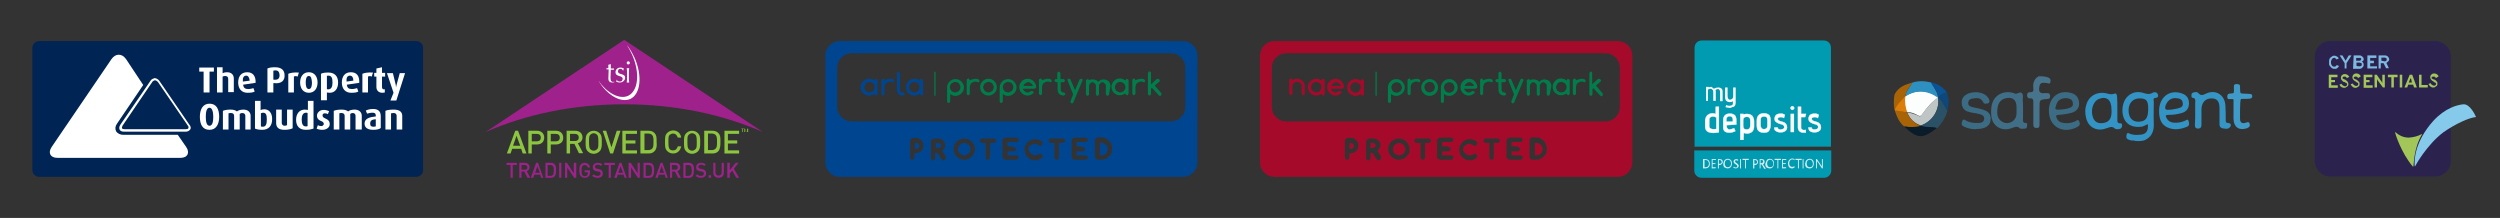 <svg xmlns="http://www.w3.org/2000/svg" xmlns:xlink="http://www.w3.org/1999/xlink" id="Layer_1" x="0px" y="0px" width="803px" height="70px" viewBox="0 0 803 70" style="enable-background:new 0 0 803 70;" xml:space="preserve"><rect x="0" y="0" width="803" height="70" fill="#333333" stroke="none"/><style type="text/css">	.st0{fill:#002554;}	.st1{fill:#FFFFFF;}	.st2{fill:#8CC63F;}	.st3{fill:#9F218B;}	.st4{fill:#004590;}	.st5{fill:#007D4A;}	.st6{fill:#A50A2B;}	.st7{fill:#009AB1;}	.st8{fill:#FFFFFF;stroke:#FFFFFF;stroke-width:0.118;stroke-miterlimit:10;}	.st9{fill:#D4EBF1;}	.st10{fill:#2B234E;}	.st11{fill:#A3C658;}	.st12{fill:#7EB9E1;}	.st13{fill:#86CAEB;}	.st14{fill:#FCFDFD;}	.st15{fill:#3293C4;}	.st16{fill:#47738B;}	.st17{fill:#3F9AC7;}	.st18{fill:#406E86;}	.st19{fill:#3C6B84;}	.st20{fill:#3595C5;}	.st21{fill:#2E90C1;}	.st22{fill:#0A5395;}	.st23{fill:#BFC4C5;}	.st24{fill:#A86306;}	.st25{fill:#DB7D06;}	.st26{fill:#2B5166;}	.st27{fill:#0A1C29;}	.st28{fill:#0E477A;}</style><g>	<path class="st0" d="M135.9,54.7c0,1.1-1,2.1-2.1,2.1H12.5c-1.1,0-2.1-1-2.1-2.1V15.3c0-1.1,1-2.1,2.1-2.1h121.3  c1.1,0,2.1,1,2.1,2.1V54.7"></path>	<path class="st1" d="M67.3,41.7c-2.3,0-3.1-1.8-3.1-4.2c0-2.3,0.9-4.2,3.1-4.2c2.3,0,3.1,1.9,3.1,4.2  C70.4,39.8,69.5,41.7,67.3,41.7 M67.3,34.6c-1,0-1.2,1.5-1.2,2.9c0,1.4,0.2,2.9,1.2,2.9c1,0,1.2-1.5,1.2-2.9  C68.5,36.1,68.2,34.6,67.3,34.6"></path>	<path class="st1" d="M78.8,41.6v-4.4c0-0.5-0.3-0.9-1-0.9c-0.3,0-0.6,0.1-0.8,0.3v5h-1.8v-4.4c0-0.5-0.3-0.9-1-0.9  c-0.3,0-0.5,0-0.8,0.1v5.2h-1.8v-6c0.7-0.3,1.5-0.4,2.5-0.4c1,0,1.7,0.3,2,0.6c0.4-0.3,1-0.6,2.1-0.6c1.5,0,2.3,0.9,2.3,2v4.4H78.8  "></path>	<path class="st1" d="M84.2,41.7c-1.1,0-1.9-0.2-2.3-0.4v-8.9h1.8v3c0.3-0.2,0.6-0.3,1.2-0.3c1.5,0,2.5,1.2,2.5,3  C87.5,40.4,86.3,41.7,84.2,41.7 M84.5,36.2c-0.3,0-0.5,0.1-0.7,0.2v4.2c0.2,0.1,0.3,0.1,0.6,0.1c1,0,1.3-0.8,1.3-2.3  C85.7,37,85.5,36.2,84.5,36.2"></path>	<path class="st1" d="M91.4,41.7c-1.8,0-2.7-0.7-2.7-2.2v-4.3h1.8v4.3c0,0.4,0.3,0.9,0.9,0.9c0.3,0,0.6-0.1,0.8-0.2v-5H94v6  C93.4,41.5,92.5,41.7,91.4,41.7"></path>	<path class="st1" d="M98.2,41.7c-1.9,0-3.1-1.1-3.1-3.2c0-2,1.1-3.3,2.8-3.3c0.3,0,0.7,0.1,1,0.1v-2.9h1.8v8.9  C100.1,41.5,99.4,41.7,98.2,41.7 M98.8,36.3c-0.2-0.1-0.3-0.1-0.5-0.1c-1,0-1.4,0.9-1.4,2.2c0,1.4,0.4,2.2,1.3,2.2  c0.3,0,0.4,0,0.6-0.1V36.3z"></path>	<path class="st1" d="M103.5,41.7c-0.8,0-1.5-0.2-1.8-0.4l0.4-1.1c0.3,0.2,0.7,0.3,1.1,0.3s0.8-0.3,0.8-0.7c0-0.4-0.3-0.7-0.8-0.9  c-1.1-0.4-1.4-1.1-1.4-1.7c0-1,0.9-1.9,2.1-1.9c0.8,0,1.3,0.2,1.8,0.4l-0.4,1c-0.2-0.2-0.5-0.3-1-0.3c-0.5,0-0.7,0.3-0.7,0.7  s0.3,0.7,0.8,0.9c1.2,0.5,1.5,1.1,1.5,1.8C106,40.8,105,41.7,103.5,41.7"></path>	<path class="st1" d="M114.2,41.6v-4.4c0-0.5-0.3-0.9-0.9-0.9c-0.3,0-0.6,0.1-0.8,0.3v5h-1.8v-4.4c0-0.5-0.3-0.9-1-0.9  c-0.3,0-0.5,0-0.7,0.1v5.2h-1.8v-6c0.7-0.3,1.5-0.4,2.6-0.4c1,0,1.7,0.3,2,0.6c0.4-0.3,1-0.6,2.1-0.6c1.5,0,2.3,0.9,2.3,2v4.4  H114.2"></path>	<path class="st1" d="M119.9,41.7c-1.8,0-2.8-0.7-2.8-2c0-1.7,1.7-2.1,3.6-2.3v-0.3c0-0.7-0.4-0.9-1.1-0.9c-0.6,0-1.2,0.2-1.7,0.3  l-0.4-1c0.4-0.2,1.3-0.5,2.3-0.5c1.5,0,2.5,0.6,2.5,2.3v3.8C121.9,41.5,121,41.7,119.9,41.7 M120.7,38.3c-1.1,0.1-1.8,0.3-1.8,1.4  c0,0.8,0.4,1,1.1,1c0.3,0,0.5-0.1,0.7-0.1V38.3z"></path>	<path class="st1" d="M127.4,41.6v-4.4c0-0.4-0.2-0.9-1-0.9c-0.3,0-0.6,0.1-0.8,0.1v5.2h-1.8v-6c0.6-0.3,1.6-0.4,2.7-0.4  c2,0,2.7,0.9,2.7,2v4.4L127.4,41.6"></path>	<polyline class="st1" points="67.3,23 67.3,29.7 65.4,29.7 65.4,23 64,23 64,21.7 68.7,21.7 68.7,23 67.3,23  "></polyline>	<path class="st1" d="M73.3,29.7v-4.4c0-0.5-0.3-0.9-1-0.9c-0.3,0-0.5,0.1-0.8,0.2v5.1h-1.8v-8.1h1.8v1.9c0.4-0.2,0.9-0.3,1.4-0.3  c1.6,0,2.2,1,2.2,2v4.4H73.3"></path>	<path class="st1" d="M78.1,27.2c0.1,1,0.6,1.4,1.6,1.4c0.8,0,1.3-0.2,1.7-0.3l0.4,1.1c-0.5,0.3-1.2,0.4-2.3,0.4c-1.9,0-3-1.3-3-3.3  s1-3.3,2.9-3.3c1.8,0,2.8,1.2,2.7,3.4L78.1,27.2 M79.1,24.3c-0.8,0-1.2,0.6-1.1,1.9l2.2-0.3C80.1,24.9,79.7,24.3,79.1,24.3"></path>	<path class="st1" d="M88.1,26.7h-0.3v3h-1.9V22c0.6-0.3,1.5-0.4,2.4-0.4c2.3,0,3.1,1.1,3.1,2.6C91.5,25.7,90.5,27,88.1,26.7   M88.4,22.6c-0.3,0-0.4,0.1-0.6,0.1v2.9h0.3c1.2,0.1,1.7-0.4,1.7-1.5C89.7,23.1,89.4,22.6,88.4,22.6"></path>	<path class="st1" d="M95.6,24.6c-0.4-0.2-1-0.2-1.2,0v5.1h-1.8v-6c0.7-0.3,1.7-0.5,3.4-0.4L95.6,24.6"></path>	<path class="st1" d="M99.2,29.8c-1.8,0-2.8-1.4-2.8-3.3s1-3.3,2.8-3.3s2.8,1.4,2.8,3.3S101,29.8,99.2,29.8 M99.2,24.4  c-0.8,0-1,1-1,2.1c0,1.1,0.2,2.1,1,2.1s1-1,1-2.1C100.1,25.4,100,24.4,99.2,24.4"></path>	<path class="st1" d="M105.9,29.8c-0.4,0-0.7-0.1-0.9-0.1v2.5h-1.9v-8.5c0.5-0.3,1.3-0.4,2.4-0.4c1.9,0,3.1,1.1,3.1,3.2  S107.5,29.8,105.9,29.8 M105.5,24.3c-0.3,0-0.4,0-0.5,0.1v4.2c0.1,0.1,0.3,0.1,0.4,0.1c1,0,1.4-0.8,1.4-2.2  C106.8,25.1,106.5,24.3,105.5,24.3"></path>	<path class="st1" d="M111.4,27.2c0.1,1,0.6,1.4,1.6,1.4c0.8,0,1.3-0.2,1.7-0.3l0.4,1.1c-0.5,0.3-1.2,0.4-2.3,0.4  c-1.9,0-3-1.3-3-3.3s1-3.3,2.9-3.3s2.8,1.2,2.7,3.4L111.4,27.2 M112.4,24.3c-0.8,0-1.2,0.6-1.1,1.9l2.2-0.3  C113.5,24.9,113.1,24.3,112.4,24.3"></path>	<path class="st1" d="M119.4,24.6c-0.4-0.2-0.9-0.2-1.2,0v5.1h-1.8v-6c0.7-0.3,1.7-0.5,3.4-0.4L119.4,24.6"></path>	<path class="st1" d="M122.8,29.8c-1.3,0-1.9-0.9-1.9-1.8v-3.4h-0.7v-1.2h0.7V22l1.8-0.4v1.8h1v1.2h-1v3.3c0,0.5,0.2,0.8,0.6,0.8  c0.2,0,0.3,0,0.3-0.1v1.1C123.5,29.7,123.3,29.8,122.8,29.8"></path>	<path class="st1" d="M127.3,32.3h-1.9l1-2.5l-2.1-6.3h1.9l0.9,3.7c0.1,0.5,0.1,1,0.1,1l0,0c0,0,0-0.4,0.2-1l1-3.7h1.7L127.3,32.3"></path>	<path class="st1" d="M59.8,47.2l-2.7-3.9H39.6c-1,0-1.8-0.4-2.3-1.1c-0.4-0.8-0.3-1.7,0.3-2.5l8.4-12.4L40.5,19  c-1.3-1.9-3.4-1.9-4.7,0L16.6,47.2c-1.3,1.9-0.4,3.5,1.8,3.5H58C60.2,50.7,61.1,49.1,59.8,47.2"></path>	<path class="st1" d="M60.8,40l-9.6-14c-0.3-0.5-1-0.9-1.5-0.9c-0.1,0-0.3,0-0.3,0.1c-0.4,0.1-0.8,0.3-1.1,0.8l-9.6,14  c-0.4,0.6-0.5,1.1-0.3,1.6s0.8,0.7,1.5,0.7h19.7c0.6,0,1-0.2,1.3-0.5c0.1-0.1,0.1-0.1,0.2-0.2C61.4,41.1,61.3,40.6,60.8,40   M49.8,25.8c0.3,0,0.6,0.2,0.9,0.5l9.6,14c0.3,0.3,0.3,0.6,0.2,0.9c-0.1,0.2-0.4,0.3-0.8,0.3H40c-0.4,0-0.7-0.1-0.8-0.3  c-0.1-0.2,0-0.5,0.2-0.9l9.6-14.1C49.2,26,49.5,25.8,49.8,25.8"></path></g><g>	<path class="st2" d="M167.9,49.3l-0.5-1.5h-2.9l-0.5,1.5h-1.2l2.7-7.3h0.9l2.7,7.3H167.9z M165.9,43.6l-1.1,3.2h2.3L165.9,43.6z"></path>	<path class="st2" d="M172.5,46.4h-1.7v2.9h-1.1V42h2.8c1.4,0,2.3,0.9,2.3,2.2C174.8,45.5,173.9,46.4,172.5,46.4 M172.4,43h-1.6v2.4  h1.6c0.8,0,1.3-0.4,1.3-1.2S173.2,43,172.4,43"></path>	<path class="st2" d="M178.6,46.4h-1.7v2.9h-1.1V42h2.8c1.4,0,2.3,0.9,2.3,2.2C181,45.5,180,46.4,178.6,46.4 M178.5,43h-1.6v2.4h1.6  c0.8,0,1.3-0.4,1.3-1.2S179.3,43,178.5,43"></path>	<path class="st2" d="M186,49.3l-1.5-3.1h-1.4v3.1h-1.1V42h2.8c1.4,0,2.3,0.9,2.3,2.1c0,1-0.6,1.7-1.5,1.9l1.7,3.2H186z M184.7,43  h-1.6v2.3h1.6c0.7,0,1.2-0.4,1.2-1.1C185.9,43.4,185.4,43,184.7,43"></path>	<path class="st2" d="M192.6,48.6c-0.5,0.5-1.2,0.8-1.9,0.8c-0.8,0-1.4-0.3-1.9-0.8c-0.7-0.7-0.7-1.5-0.7-2.9c0-1.4,0-2.2,0.7-2.9  c0.5-0.5,1.1-0.8,1.9-0.8c0.8,0,1.4,0.3,1.9,0.8c0.7,0.7,0.7,1.5,0.7,2.9C193.3,47,193.3,47.8,192.6,48.6 M191.8,43.3  c-0.3-0.3-0.7-0.5-1.1-0.5c-0.4,0-0.8,0.2-1.1,0.5c-0.4,0.4-0.4,0.8-0.4,2.3c0,1.5,0.1,1.9,0.4,2.3c0.3,0.3,0.7,0.5,1.1,0.5  c0.4,0,0.8-0.2,1.1-0.5c0.4-0.4,0.4-0.8,0.4-2.3C192.2,44.1,192.1,43.7,191.8,43.3"></path>	<polygon class="st2" points="196.9,49.3 196,49.3 193.6,42 194.7,42 196.4,47.3 198.1,42 199.3,42  "></polygon>	<polygon class="st2" points="199.9,49.3 199.9,42 204.6,42 204.6,43 201,43 201,45.1 204.1,45.1 204.1,46.1 201,46.1 201,48.3   204.6,48.3 204.6,49.3  "></polygon>	<path class="st2" d="M210.2,48.6c-0.5,0.5-1.1,0.7-1.9,0.7h-2.6V42h2.6c0.8,0,1.4,0.2,1.9,0.7c0.8,0.8,0.7,1.9,0.7,2.9  C211,46.6,211,47.8,210.2,48.6 M209.5,43.4c-0.3-0.3-0.7-0.5-1.2-0.5h-1.3v5.3h1.3c0.5,0,0.9-0.2,1.2-0.5c0.4-0.4,0.4-1.2,0.4-2.2  C209.9,44.6,209.9,43.9,209.5,43.4"></path>	<path class="st2" d="M216.2,49.3c-0.8,0-1.4-0.3-1.9-0.8c-0.7-0.7-0.7-1.5-0.7-2.9c0-1.4,0-2.2,0.7-2.9c0.5-0.5,1.2-0.8,1.9-0.8  c1.3,0,2.4,0.8,2.6,2.3h-1.1c-0.2-0.7-0.7-1.3-1.5-1.3c-0.4,0-0.8,0.2-1.1,0.4c-0.4,0.4-0.4,0.8-0.4,2.3c0,1.5,0.1,1.9,0.4,2.3  c0.3,0.3,0.6,0.4,1.1,0.4c0.8,0,1.3-0.5,1.5-1.3h1.1C218.5,48.5,217.5,49.3,216.2,49.3"></path>	<path class="st2" d="M224.2,48.6c-0.5,0.5-1.2,0.8-1.9,0.8c-0.8,0-1.4-0.3-1.9-0.8c-0.7-0.7-0.7-1.5-0.7-2.9c0-1.4,0-2.2,0.7-2.9  c0.5-0.5,1.1-0.8,1.9-0.8c0.8,0,1.4,0.3,1.9,0.8c0.7,0.7,0.7,1.5,0.7,2.9C224.9,47,224.9,47.8,224.2,48.6 M223.4,43.3  c-0.3-0.3-0.7-0.5-1.1-0.5c-0.4,0-0.8,0.2-1.1,0.5c-0.4,0.4-0.4,0.8-0.4,2.3c0,1.5,0.1,1.9,0.4,2.3c0.3,0.3,0.7,0.5,1.1,0.5  c0.4,0,0.8-0.2,1.1-0.5c0.4-0.4,0.4-0.8,0.4-2.3C223.8,44.1,223.7,43.7,223.4,43.3"></path>	<path class="st2" d="M230.7,48.6c-0.5,0.5-1.1,0.7-1.9,0.7h-2.6V42h2.6c0.8,0,1.4,0.2,1.9,0.7c0.8,0.8,0.7,1.9,0.7,2.9  C231.4,46.6,231.4,47.8,230.7,48.6 M229.9,43.4c-0.3-0.3-0.7-0.5-1.2-0.5h-1.3v5.3h1.3c0.5,0,0.9-0.2,1.2-0.5  c0.4-0.4,0.4-1.2,0.4-2.2C230.3,44.6,230.3,43.9,229.9,43.4"></path>	<polygon class="st2" points="232.7,49.3 232.7,42 237.4,42 237.4,43 233.8,43 233.8,45.1 236.8,45.1 236.8,46.1 233.8,46.1   233.8,48.3 237.4,48.3 237.4,49.3  "></polygon>	<polygon class="st3" points="164.7,53 164.7,57.1 164,57.1 164,53 162.7,53 162.7,52.3 166,52.3 166,53  "></polygon>	<path class="st3" d="M169.4,57.1l-1-2h-0.9v2h-0.7v-4.8h1.8c0.9,0,1.5,0.6,1.5,1.4c0,0.7-0.4,1.1-0.9,1.3l1.1,2.1H169.4z M168.6,53  h-1.1v1.5h1.1c0.5,0,0.8-0.3,0.8-0.7C169.4,53.3,169,53,168.6,53"></path>	<path class="st3" d="M173.8,57.1l-0.3-1h-1.9l-0.3,1h-0.8l1.7-4.8h0.6l1.7,4.8H173.8z M172.6,53.4l-0.7,2.1h1.5L172.6,53.4z"></path>	<path class="st3" d="M178.1,56.7c-0.3,0.3-0.7,0.4-1.2,0.4h-1.7v-4.8h1.7c0.5,0,0.9,0.1,1.2,0.4c0.5,0.5,0.5,1.2,0.5,1.9  C178.6,55.4,178.6,56.1,178.1,56.7 M177.6,53.3c-0.2-0.2-0.5-0.3-0.8-0.3h-0.9v3.5h0.9c0.3,0,0.6-0.1,0.8-0.3  c0.2-0.3,0.3-0.8,0.3-1.4C177.9,54,177.8,53.6,177.6,53.3"></path>	<rect x="179.6" y="52.3" class="st3" width="0.7" height="4.8"></rect>	<polygon class="st3" points="184.4,57.1 182.2,53.8 182.2,57.1 181.5,57.1 181.5,52.3 182.1,52.3 184.3,55.7 184.3,52.3   185.1,52.3 185.1,57.1  "></polygon>	<path class="st3" d="M189.1,56.6c-0.4,0.4-0.8,0.5-1.3,0.5c-0.5,0-0.9-0.2-1.2-0.5c-0.5-0.5-0.5-1-0.5-1.9c0-0.9,0-1.4,0.5-1.9  c0.3-0.3,0.7-0.5,1.2-0.5c1,0,1.6,0.7,1.7,1.5h-0.7c-0.1-0.5-0.5-0.8-1-0.8c-0.3,0-0.5,0.1-0.7,0.3c-0.2,0.3-0.3,0.5-0.3,1.5  c0,1,0.1,1.2,0.3,1.5c0.2,0.2,0.4,0.3,0.7,0.3c0.3,0,0.6-0.1,0.8-0.3c0.2-0.2,0.2-0.4,0.2-0.7v-0.3h-1v-0.6h1.7v0.7  C189.5,55.9,189.4,56.3,189.1,56.6"></path>	<path class="st3" d="M191.9,57.1c-0.7,0-1.2-0.2-1.7-0.6l0.5-0.5c0.3,0.3,0.7,0.5,1.2,0.5c0.6,0,1-0.3,1-0.7c0-0.2-0.1-0.4-0.2-0.5  c-0.1-0.1-0.2-0.2-0.5-0.2l-0.6-0.1c-0.4-0.1-0.7-0.2-0.9-0.4c-0.2-0.2-0.3-0.5-0.3-0.9c0-0.8,0.6-1.4,1.6-1.4  c0.6,0,1.1,0.2,1.5,0.5l-0.5,0.5c-0.3-0.3-0.6-0.4-1-0.4c-0.6,0-0.9,0.3-0.9,0.7c0,0.2,0.1,0.3,0.2,0.4c0.1,0.1,0.3,0.2,0.5,0.2  l0.5,0.1c0.4,0.1,0.7,0.2,0.9,0.4c0.3,0.2,0.4,0.6,0.4,1C193.7,56.6,192.9,57.1,191.9,57.1"></path>	<polygon class="st3" points="196.2,53 196.2,57.1 195.5,57.1 195.5,53 194.1,53 194.1,52.3 197.5,52.3 197.5,53  "></polygon>	<path class="st3" d="M200.6,57.1l-0.3-1h-1.9l-0.3,1h-0.8l1.7-4.8h0.6l1.7,4.8H200.6z M199.3,53.4l-0.7,2.1h1.5L199.3,53.4z"></path>	<polygon class="st3" points="204.9,57.1 202.7,53.8 202.7,57.1 201.9,57.1 201.9,52.3 202.6,52.3 204.8,55.7 204.8,52.3   205.5,52.3 205.5,57.1  "></polygon>	<path class="st3" d="M209.6,56.7c-0.3,0.3-0.7,0.4-1.2,0.4h-1.7v-4.8h1.7c0.5,0,0.9,0.1,1.2,0.4c0.5,0.5,0.5,1.2,0.5,1.9  C210.1,55.4,210.1,56.1,209.6,56.7 M209.1,53.3c-0.2-0.2-0.5-0.3-0.8-0.3h-0.9v3.5h0.9c0.3,0,0.6-0.1,0.8-0.3  c0.2-0.3,0.3-0.8,0.3-1.4C209.4,54,209.4,53.6,209.1,53.3"></path>	<path class="st3" d="M213.8,57.1l-0.3-1h-1.9l-0.3,1h-0.8l1.7-4.8h0.6l1.7,4.8H213.8z M212.5,53.4l-0.7,2.1h1.5L212.5,53.4z"></path>	<path class="st3" d="M217.8,57.1l-1-2h-0.9v2h-0.7v-4.8h1.8c0.9,0,1.5,0.6,1.5,1.4c0,0.7-0.4,1.1-0.9,1.3l1.1,2.1H217.8z M216.9,53  h-1.1v1.5h1.1c0.5,0,0.8-0.3,0.8-0.7C217.7,53.3,217.4,53,216.9,53"></path>	<path class="st3" d="M222.4,56.7c-0.3,0.3-0.7,0.4-1.2,0.4h-1.7v-4.8h1.7c0.5,0,0.9,0.1,1.2,0.4c0.5,0.5,0.5,1.2,0.5,1.9  C222.8,55.4,222.9,56.1,222.4,56.7 M221.9,53.3c-0.2-0.2-0.5-0.3-0.8-0.3h-0.9v3.5h0.9c0.3,0,0.6-0.1,0.8-0.3  c0.2-0.3,0.3-0.8,0.3-1.4C222.1,54,222.1,53.6,221.9,53.3"></path>	<path class="st3" d="M225.1,57.1c-0.7,0-1.2-0.2-1.7-0.6l0.5-0.5c0.3,0.3,0.7,0.5,1.2,0.5c0.6,0,1-0.3,1-0.7c0-0.2-0.1-0.4-0.2-0.5  c-0.1-0.1-0.2-0.2-0.5-0.2l-0.6-0.1c-0.4-0.1-0.7-0.2-0.9-0.4c-0.2-0.2-0.3-0.5-0.3-0.9c0-0.8,0.6-1.4,1.6-1.4  c0.6,0,1.1,0.2,1.5,0.5l-0.5,0.5c-0.3-0.3-0.6-0.4-1-0.4c-0.6,0-0.9,0.3-0.9,0.7c0,0.2,0.1,0.3,0.2,0.4c0.1,0.1,0.3,0.2,0.5,0.2  l0.5,0.1c0.4,0.1,0.7,0.2,0.9,0.4c0.3,0.2,0.4,0.6,0.4,1C226.8,56.6,226.1,57.1,225.1,57.1"></path>	<rect x="227.6" y="56.3" class="st3" width="0.8" height="0.8"></rect>	<path class="st3" d="M200.5,33.5c16.5,0,31.8,3.3,44.5,8.9l-44.5-29.6l-44.5,29.6C168.7,36.8,184,33.5,200.5,33.5"></path>	<path class="st1" d="M203.8,18.5c-0.7-1.5-1.5-2.9-2.5-4.1c0.6,0.9,1.2,2,1.7,3.1c2.6,5.8,2.1,11.7-1.3,13.3  c-2.8,1.2-6.7-0.9-9.5-4.9c2.8,4.7,7.2,7.2,10.2,5.9C205.8,30.3,206.4,24.3,203.8,18.5"></path>	<path class="st1" d="M196.2,20.6L196.2,20.6c0,0.5,0,1,0,1.4c0.1,0,0.6,0,1,0c0,0.1,0,0.1,0,0.2c0,0.1,0,0.1,0,0.2  c-0.3,0-0.8,0-1,0c0,0.1-0.1,1.6-0.1,2.4c0,0.7,0,1.5,0.8,1.5c0.1,0,0.3,0,0.4-0.1v0.2c-0.2,0.1-0.5,0.1-0.7,0.1  c-0.8,0-1.2-0.5-1.2-1.2c0-0.7,0.1-1.6,0.1-3c-0.2,0-0.4,0-0.7,0c0-0.1,0-0.1,0-0.2c0-0.1,0-0.1,0-0.2c0.3,0,0.5,0,0.6,0  c0-0.3,0-0.7,0-1.1L196.2,20.6z"></path>	<path class="st1" d="M198,25.5c0.1,0.3,0.5,0.7,1.1,0.7c0.5,0,0.9-0.3,0.9-0.9c0-1.2-2.3-0.5-2.3-2.1c0-0.8,0.6-1.5,1.6-1.5  c0.5,0,0.8,0.2,1.1,0.3c-0.1,0.2-0.2,0.5-0.2,0.7h-0.1c-0.1-0.3-0.4-0.6-0.8-0.6c-0.4,0-0.8,0.2-0.8,0.8c0,1.3,2.3,0.5,2.3,2.1  c0,0.7-0.7,1.5-1.7,1.5c-0.6,0-1-0.2-1.2-0.3c0.1-0.2,0.2-0.5,0.2-0.7H198z"></path>	<path class="st1" d="M201.8,19.7c0.3,0,0.5,0.2,0.5,0.5c0,0.3-0.2,0.5-0.5,0.5c-0.3,0-0.5-0.2-0.5-0.5  C201.3,19.9,201.5,19.7,201.8,19.7 M201.4,23.7c0-0.6,0-1.3-0.1-1.8c0.1,0,0.3,0,0.4,0c0.1,0,0.3,0,0.4,0c-0.1,0.5-0.1,1.2-0.1,1.8  v1c0,0.6,0,1.3,0.1,1.8c-0.1,0-0.3,0-0.4,0c-0.1,0-0.3,0-0.4,0c0.1-0.5,0.1-1.2,0.1-1.8V23.7z"></path>	<polygon class="st2" points="238.4,42.4 238.4,41.4 238.1,41.4 238.1,41.3 239,41.3 239,41.4 238.6,41.4 238.6,42.4  "></polygon>	<path class="st2" d="M239.1,42.4v-1.1h0.2l0.3,0.8c0,0.1,0,0.1,0.1,0.2c0,0,0-0.1,0.1-0.2l0.3-0.8h0.2v1.1H240v-0.9l-0.3,0.9h-0.1  l-0.3-0.9v0.9H239.1z"></path>	<path class="st3" d="M230.8,57.1c-1,0-1.7-0.7-1.7-1.6v-3.2h0.7v3.1c0,0.6,0.4,1,1,1c0.6,0,1-0.4,1-1v-3.1h0.7v3.2  C232.5,56.5,231.8,57.1,230.8,57.1"></path>	<polygon class="st3" points="236.5,57.1 235.2,54.8 234.4,55.7 234.4,57.1 233.6,57.1 233.6,52.3 234.4,52.3 234.4,54.7   236.3,52.3 237.2,52.3 235.7,54.2 237.4,57.1  "></polygon></g><g>	<g>		<path class="st4" d="M353.8,45.9h-0.5v4h0.5c0.5,0,1-0.2,1.4-0.6c0.2-0.2,0.3-0.4,0.4-0.6c0.1-0.3,0.2-0.5,0.2-0.8   c0-0.5-0.2-1-0.6-1.4C354.8,46.1,354.4,45.9,353.8,45.9z"></path>		<path class="st4" d="M302,46.2c-0.1-0.1-0.2-0.2-0.3-0.2s-0.2-0.1-0.3-0.1h-0.8v1.6h0.8c0.1,0,0.2,0,0.3-0.1   c0.1,0,0.2-0.1,0.3-0.2c0.1-0.1,0.2-0.2,0.2-0.3s0.1-0.2,0.1-0.3s0-0.2-0.1-0.3C302.1,46.3,302.1,46.2,302,46.2z"></path>		<path class="st4" d="M309.7,45.9c-0.3,0-0.5,0.1-0.8,0.2c-0.3,0.1-0.4,0.3-0.6,0.4c-0.2,0.2-0.3,0.4-0.4,0.6   c-0.1,0.3-0.2,0.5-0.2,0.8c0,0.5,0.2,1,0.6,1.4c0.4,0.4,0.9,0.6,1.4,0.6c0.5,0,1-0.2,1.4-0.6c0.4-0.4,0.6-0.9,0.6-1.4   c0-0.5-0.2-1-0.6-1.4C310.7,46.1,310.3,45.9,309.7,45.9z"></path>		<path class="st4" d="M379.9,13.2H269.7c-2.5,0-4.6,2.1-4.6,4.6v34.4c0,2.5,2.1,4.6,4.6,4.6H380c2.5,0,4.6-2.1,4.6-4.6V17.8   C384.6,15.3,382.5,13.2,379.9,13.2z M295.9,48.5c-0.4,0.4-1,0.7-1.7,0.7h-0.5v1.4c0,0.2-0.1,0.3-0.2,0.5c-0.2,0.2-0.3,0.2-0.5,0.2   c-0.2,0-0.3-0.1-0.5-0.2c-0.2-0.1-0.2-0.3-0.2-0.5v-5.4c0-0.1,0-0.2,0.1-0.3c0-0.1,0.1-0.2,0.2-0.3c0.1-0.1,0.2-0.1,0.3-0.2   c0.1,0,0.2-0.1,0.3-0.1h1.2c0.2,0,0.4,0,0.6,0.1c0.2,0.1,0.4,0.2,0.5,0.3c0.2,0.1,0.3,0.3,0.4,0.3c0.2,0.2,0.3,0.3,0.3,0.4   c0.1,0.2,0.2,0.3,0.3,0.5c0.1,0.2,0.1,0.4,0.1,0.6C296.6,47.5,296.4,48.1,295.9,48.5z M303.8,50.9c0,0.1-0.1,0.2-0.2,0.3   s-0.2,0.1-0.3,0.2c-0.1,0-0.2,0.1-0.3,0.1c-0.3,0-0.4-0.1-0.6-0.3l-1.3-2.1h-0.7v1.7c0,0.2-0.1,0.3-0.2,0.5c-0.3,0.3-0.7,0.3-1,0   c-0.2-0.2-0.2-0.3-0.2-0.5v-5.4c0-0.1,0-0.2,0.1-0.3c0-0.1,0.1-0.2,0.2-0.3c0.1-0.1,0.2-0.1,0.3-0.2c0.1,0,0.2-0.1,0.3-0.1h1.5   c0.3,0,0.6,0.1,0.9,0.2c0.3,0.1,0.5,0.3,0.7,0.4c0.2,0.2,0.3,0.4,0.4,0.7s0.2,0.5,0.2,0.9c0,0.2,0,0.3-0.1,0.6   c-0.1,0.2-0.1,0.3-0.3,0.5c-0.1,0.2-0.3,0.3-0.3,0.4c-0.1,0.1-0.2,0.2-0.3,0.2l1.1,1.7c0.1,0.1,0.1,0.3,0.1,0.3   C303.9,50.7,303.9,50.8,303.8,50.9z M312.1,50.3c-0.7,0.7-1.5,1-2.4,1s-1.7-0.3-2.4-1c-0.7-0.7-1-1.5-1-2.4c0-1,0.3-1.7,1-2.4   c0.7-0.7,1.5-1,2.4-1s1.7,0.3,2.4,1c0.3,0.3,0.6,0.7,0.8,1.1s0.3,0.9,0.3,1.3C313.1,48.9,312.7,49.7,312.1,50.3z M319.7,45.7   c-0.2,0.2-0.3,0.2-0.5,0.2h-1.2v4.7c0,0.2-0.1,0.3-0.2,0.5c-0.2,0.2-0.3,0.2-0.5,0.2c-0.2,0-0.3-0.1-0.5-0.2   c-0.2-0.2-0.2-0.3-0.2-0.5v-4.7h-1.2c-0.2,0-0.3-0.1-0.5-0.2c-0.2-0.2-0.2-0.3-0.2-0.5c0-0.2,0.1-0.3,0.2-0.5   c0.2-0.2,0.3-0.2,0.5-0.2h3.9c0.2,0,0.3,0.1,0.5,0.2c0.2,0.2,0.2,0.3,0.2,0.5S319.8,45.6,319.7,45.7z M325.6,47.2   c0.2,0,0.3,0.1,0.5,0.2c0.2,0.2,0.2,0.3,0.2,0.5c0,0.2-0.1,0.3-0.2,0.5c-0.2,0.2-0.3,0.2-0.5,0.2h-2v1.3h2.9   c0.2,0,0.3,0.1,0.5,0.2c0.2,0.2,0.2,0.3,0.2,0.5c0,0.2-0.1,0.3-0.2,0.5c-0.2,0.2-0.3,0.2-0.5,0.2h-3.6c-0.1,0-0.2,0-0.3-0.1   c-0.1,0-0.2-0.1-0.3-0.2s-0.1-0.2-0.2-0.2c0-0.1-0.1-0.2-0.1-0.3v-5.4c0-0.1,0-0.2,0.1-0.3c0-0.1,0.1-0.2,0.2-0.3   c0.1-0.1,0.2-0.1,0.3-0.2c0.1,0,0.2-0.1,0.3-0.1h3.6c0.2,0,0.3,0.1,0.5,0.2c0.2,0.2,0.2,0.3,0.2,0.5c0,0.2-0.1,0.3-0.2,0.5   c-0.2,0.2-0.3,0.2-0.5,0.2h-2.9v1.3L325.6,47.2L325.6,47.2z M331.1,49.3c0.4,0.4,0.9,0.6,1.4,0.6c0.4,0,0.9-0.2,1.2-0.4   c0.2-0.1,0.3-0.2,0.4-0.2c0.1,0,0.2,0,0.3,0.1c0.1,0,0.2,0.1,0.2,0.2c0.1,0.1,0.1,0.2,0.2,0.3c0,0.1,0.1,0.2,0.1,0.3   c0,0.2-0.1,0.3-0.2,0.5c-0.7,0.5-1.4,0.8-2.2,0.8c-1,0-1.7-0.3-2.4-1c-0.7-0.7-1-1.5-1-2.4c0-1,0.3-1.7,1-2.4c0.7-0.7,1.5-1,2.4-1   c0.8,0,1.6,0.3,2.2,0.8c0.1,0.1,0.2,0.3,0.2,0.5c0,0.1,0,0.2-0.1,0.3c0,0.1-0.1,0.2-0.2,0.3s-0.2,0.1-0.3,0.2   c-0.3,0.1-0.5,0.1-0.8-0.2c-0.2-0.1-0.3-0.3-0.5-0.3c-0.2-0.1-0.4-0.1-0.7-0.1c-0.5,0-1,0.2-1.4,0.6c-0.4,0.3-0.6,0.9-0.6,1.4   C330.5,48.4,330.6,49,331.1,49.3z M341.8,45.7c-0.2,0.2-0.3,0.2-0.5,0.2h-1.2v4.7c0,0.2-0.1,0.3-0.2,0.5c-0.2,0.2-0.3,0.2-0.5,0.2   c-0.2,0-0.3-0.1-0.5-0.2c-0.2-0.1-0.2-0.3-0.2-0.5v-4.7h-1.2c-0.2,0-0.3-0.1-0.5-0.2c-0.2-0.2-0.2-0.3-0.2-0.5   c0-0.2,0.1-0.3,0.2-0.5c0.2-0.2,0.3-0.2,0.5-0.2h3.9c0.2,0,0.3,0.1,0.5,0.2c0.2,0.1,0.2,0.3,0.2,0.5C342,45.4,342,45.6,341.8,45.7   z M347.8,47.2c0.2,0,0.3,0.1,0.5,0.2c0.2,0.2,0.2,0.3,0.2,0.5c0,0.2-0.1,0.3-0.2,0.5c-0.2,0.2-0.3,0.2-0.5,0.2h-2v1.3h2.9   c0.2,0,0.3,0.1,0.5,0.2c0.2,0.2,0.2,0.3,0.2,0.5c0,0.2-0.1,0.3-0.2,0.5c-0.2,0.2-0.3,0.2-0.5,0.2h-3.6c-0.1,0-0.2,0-0.3-0.1   c-0.1,0-0.2-0.1-0.3-0.2s-0.1-0.2-0.2-0.2c0-0.1-0.1-0.2-0.1-0.3v-5.4c0-0.1,0-0.2,0.1-0.3c0-0.1,0.1-0.2,0.2-0.3   c0.1-0.1,0.2-0.1,0.3-0.2c0.1,0,0.2-0.1,0.3-0.1h3.6c0.2,0,0.3,0.1,0.5,0.2c0.2,0.2,0.2,0.3,0.2,0.5c0,0.2-0.1,0.3-0.2,0.5   c-0.2,0.2-0.3,0.2-0.5,0.2h-2.9v1.3L347.8,47.2L347.8,47.2z M356.2,50.3c-0.7,0.7-1.5,1-2.4,1h-1.2c-0.1,0-0.2,0-0.3-0.1   c-0.1,0-0.2-0.1-0.3-0.2c-0.1-0.1-0.1-0.2-0.2-0.3c0-0.1-0.1-0.2-0.1-0.3V45c0-0.1,0-0.2,0.1-0.3c0-0.1,0.1-0.2,0.2-0.3   s0.2-0.1,0.2-0.2c0.1,0,0.2-0.1,0.3-0.1h1.2c1,0,1.7,0.3,2.4,1c0.3,0.3,0.6,0.7,0.8,1.1c0.2,0.4,0.3,0.9,0.3,1.3   C357.2,48.9,356.9,49.7,356.2,50.3z M380.7,34.4c0,2.5-2.1,4.6-4.6,4.6H273.5c-2.5,0-4.6-2.1-4.6-4.6V21.7c0-2.5,2.1-4.6,4.6-4.6   h102.6c2.5,0,4.6,2.1,4.6,4.6V34.4z"></path>		<path class="st4" d="M295,46.2c-0.1-0.1-0.2-0.2-0.3-0.2c-0.1-0.1-0.3-0.1-0.3-0.1h-0.5v1.9h0.5c0.2,0,0.3,0,0.3-0.1   c0.1-0.1,0.3-0.1,0.3-0.2c0.1-0.1,0.2-0.2,0.2-0.3c0.1-0.1,0.1-0.3,0.1-0.3c0-0.2,0-0.3-0.1-0.3C295.1,46.3,295.1,46.3,295,46.2z"></path>	</g>	<g>		<g>			<path class="st5" d="M300.3,30.8c-0.1,0-0.2-0.1-0.2-0.2v-7.4c0-0.1,0.1-0.2,0.2-0.2c0.1,0,0.2,0.1,0.2,0.2v7.4    C300.4,30.7,300.4,30.8,300.3,30.8z"></path>		</g>		<g>			<path class="st4" d="M284.1,25.8L284.1,25.8c0.3-0.1,0.5-0.3,0.8-0.3c0.3-0.1,0.6-0.2,1-0.2c0.2,0,0.3,0,0.4,0s0.3,0.1,0.4,0.1    c0.2,0.1,0.3,0.1,0.3,0.2c0.1,0.1,0.2,0.2,0.2,0.3c0,0.1,0,0.2,0,0.2c0,0.1-0.1,0.1-0.1,0.2c-0.1,0.1-0.1,0.1-0.2,0.1    s-0.1,0-0.2,0c-0.1,0-0.2,0-0.2-0.1c-0.2-0.1-0.4-0.1-0.7-0.1s-0.4,0.1-0.7,0.2c-0.2,0.1-0.3,0.2-0.5,0.3    c-0.2,0.2-0.3,0.3-0.3,0.5c-0.1,0.2-0.2,0.4-0.2,0.7v2.3c0,0.2-0.1,0.3-0.2,0.3s-0.2,0.2-0.3,0.2c-0.2,0-0.3-0.1-0.3-0.2    s-0.2-0.3-0.2-0.3v-4.4c0-0.2,0.1-0.3,0.2-0.3c0.1-0.1,0.3-0.2,0.3-0.2c0.2,0,0.3,0.1,0.3,0.2C284.1,25.6,284.1,25.7,284.1,25.8"></path>			<path class="st4" d="M281.9,25.8c0-0.2-0.1-0.3-0.2-0.3c-0.1-0.1-0.3-0.2-0.3-0.2c-0.2,0-0.3,0.1-0.3,0.2    c-0.1,0.1-0.2,0.3-0.2,0.3v0.1l-0.1-0.1c-0.2-0.2-0.4-0.3-0.7-0.3l0,0l0,0c-0.3-0.1-0.6-0.2-1-0.2c-0.8,0-1.4,0.3-1.9,0.8    c-0.5,0.5-0.8,1.1-0.8,1.9s0.3,1.4,0.8,1.9c0.5,0.5,1.2,0.8,1.9,0.8c0.3,0,0.6-0.1,1-0.2c0.3-0.1,0.5-0.3,0.8-0.4v0.1    c0,0.2,0.1,0.3,0.2,0.3c0.1,0.1,0.3,0.2,0.3,0.2c0.2,0,0.3-0.1,0.3-0.2c0.1-0.1,0.2-0.3,0.2-0.3v-2.3l0,0l0,0V25.8L281.9,25.8z     M280.8,28.7c-0.1,0.2-0.2,0.3-0.3,0.5s-0.3,0.3-0.5,0.3c-0.2,0.1-0.4,0.2-0.7,0.2c-0.3,0-0.4-0.1-0.7-0.2    c-0.2-0.1-0.3-0.2-0.5-0.3c-0.2-0.2-0.3-0.3-0.3-0.5c-0.1-0.2-0.2-0.4-0.2-0.7s0.1-0.4,0.2-0.7c0.1-0.2,0.2-0.3,0.3-0.5    c0.2-0.2,0.3-0.3,0.5-0.3c0.2-0.1,0.4-0.2,0.7-0.2c0.3,0,0.4,0.1,0.7,0.2c0.2,0.1,0.3,0.2,0.5,0.3c0.2,0.2,0.3,0.3,0.3,0.5    c0.1,0.2,0.2,0.4,0.2,0.7S280.9,28.5,280.8,28.7z"></path>			<path class="st4" d="M296.4,25.8c0-0.2-0.1-0.3-0.2-0.3c-0.1-0.1-0.3-0.2-0.3-0.2c-0.2,0-0.3,0.1-0.3,0.2    c-0.1,0.1-0.2,0.3-0.2,0.3v0.1l-0.1-0.1c-0.2-0.2-0.4-0.3-0.6-0.3l0,0l0,0c-0.3-0.1-0.6-0.2-1-0.2c-0.8,0-1.4,0.3-1.9,0.8    S291,27.2,291,28s0.3,1.4,0.8,1.9c0.5,0.5,1.1,0.8,1.9,0.8c0.3,0,0.6-0.1,1-0.2c0.3-0.1,0.5-0.3,0.8-0.4v0.1    c0,0.2,0.1,0.3,0.2,0.3c0.1,0.1,0.3,0.2,0.3,0.2c0.2,0,0.3-0.1,0.3-0.2c0.1-0.1,0.2-0.3,0.2-0.3v-2.3l0,0l0,0L296.4,25.8    L296.4,25.8z M295.2,28.7c-0.1,0.2-0.2,0.3-0.3,0.5c-0.2,0.2-0.3,0.3-0.5,0.3c-0.2,0.1-0.4,0.2-0.7,0.2s-0.4-0.1-0.7-0.2    c-0.2-0.1-0.3-0.2-0.5-0.3c-0.2-0.2-0.3-0.3-0.3-0.5c-0.1-0.2-0.2-0.4-0.2-0.7s0.1-0.4,0.2-0.7c0.1-0.2,0.2-0.3,0.3-0.5    s0.3-0.3,0.5-0.3c0.2-0.1,0.4-0.2,0.7-0.2s0.4,0.1,0.7,0.2c0.2,0.1,0.3,0.2,0.5,0.3c0.2,0.2,0.3,0.3,0.3,0.5    c0.1,0.2,0.2,0.4,0.2,0.7C295.3,28.3,295.3,28.5,295.2,28.7z"></path>			<path class="st4" d="M288.1,25.3v-1.8c0-0.2,0.1-0.3,0.2-0.3s0.3-0.2,0.3-0.2c0.2,0,0.3,0.1,0.3,0.2s0.2,0.3,0.2,0.3v1.8v1v2.4    c0,0.6,0.3,1,1,1c0.2,0,0.3,0.1,0.3,0.2c0.1,0.1,0.2,0.2,0.2,0.3c0,0.2-0.1,0.3-0.2,0.3s-0.2,0.2-0.3,0.2c-1.3,0-2-0.7-2-2v-2.4    L288.1,25.3L288.1,25.3z"></path>		</g>		<g>			<path class="st5" d="M306.9,30.8c-0.6,0-1.2-0.2-1.7-0.6v2.4c0,0.2-0.1,0.3-0.2,0.3c-0.1,0.1-0.3,0.2-0.3,0.2    c-0.2,0-0.3-0.1-0.3-0.2c-0.1-0.1-0.2-0.2-0.2-0.3v-4.5c0-0.8,0.3-1.4,0.8-1.9s1.1-0.8,1.9-0.8s1.4,0.3,1.9,0.8    c0.3,0.3,0.4,0.5,0.6,0.9c0.2,0.3,0.2,0.7,0.2,1c0,0.8-0.3,1.4-0.8,1.9c-0.3,0.3-0.6,0.4-0.9,0.6    C307.6,30.7,307.2,30.8,306.9,30.8z M305.1,28c0,0.3,0.1,0.4,0.2,0.7c0.1,0.2,0.2,0.3,0.3,0.5c0.2,0.2,0.3,0.3,0.5,0.3    c0.2,0.1,0.4,0.2,0.7,0.2s0.4-0.1,0.7-0.2c0.2-0.1,0.3-0.2,0.5-0.3c0.2-0.2,0.3-0.3,0.3-0.5c0.1-0.2,0.2-0.4,0.2-0.7    s-0.1-0.4-0.2-0.7c-0.1-0.2-0.2-0.3-0.3-0.5s-0.3-0.3-0.5-0.3c-0.2-0.1-0.4-0.2-0.7-0.2s-0.4,0.1-0.7,0.2    c-0.2,0.1-0.3,0.2-0.5,0.3c-0.2,0.2-0.3,0.3-0.3,0.5C305.1,27.6,305.1,27.8,305.1,28z"></path>			<path class="st5" d="M311.5,25.8L311.5,25.8c0.3-0.1,0.5-0.3,0.8-0.3c0.3-0.1,0.6-0.2,1-0.2c0.2,0,0.3,0,0.4,0s0.3,0.1,0.4,0.1    c0.2,0.1,0.3,0.1,0.3,0.2s0.2,0.2,0.2,0.3c0,0.1,0,0.2,0,0.2c0,0.1-0.1,0.1-0.1,0.2c-0.1,0.1-0.1,0.1-0.2,0.1c-0.1,0-0.1,0-0.2,0    c-0.1,0-0.2,0-0.2-0.1c-0.2-0.1-0.4-0.1-0.7-0.1s-0.4,0.1-0.7,0.2c-0.2,0.1-0.3,0.2-0.5,0.3c-0.2,0.2-0.3,0.3-0.3,0.5    c-0.1,0.2-0.2,0.4-0.2,0.7v2.2c0,0.2-0.1,0.3-0.2,0.3c-0.1,0.1-0.3,0.2-0.3,0.2c-0.2,0-0.3-0.1-0.3-0.2c-0.1-0.1-0.2-0.3-0.2-0.3    v-4.4c0-0.2,0.1-0.3,0.2-0.3c0.1-0.1,0.3-0.2,0.3-0.2c0.2,0,0.3,0.1,0.3,0.2C311.4,25.6,311.5,25.7,311.5,25.8z"></path>			<path class="st5" d="M320.2,28c0,0.8-0.3,1.4-0.8,1.9c-0.5,0.5-1.2,0.8-1.9,0.8c-0.8,0-1.4-0.3-1.9-0.8c-0.5-0.5-0.8-1.1-0.8-1.9    c0-0.8,0.3-1.4,0.8-1.9s1.1-0.8,1.9-0.8s1.4,0.3,1.9,0.8c0.3,0.3,0.4,0.5,0.6,0.9C320.1,27.3,320.2,27.7,320.2,28z M317.5,26.3    c-0.3,0-0.4,0.1-0.7,0.2c-0.2,0.1-0.3,0.2-0.5,0.3c-0.2,0.2-0.3,0.3-0.3,0.5c-0.1,0.2-0.2,0.4-0.2,0.7s0.1,0.4,0.2,0.7    c0.1,0.2,0.2,0.3,0.3,0.5s0.3,0.3,0.5,0.3c0.2,0.1,0.4,0.2,0.7,0.2s0.4-0.1,0.7-0.2c0.2-0.1,0.3-0.2,0.5-0.3    c0.2-0.2,0.3-0.3,0.3-0.5c0.1-0.2,0.2-0.4,0.2-0.7s-0.1-0.4-0.2-0.7c-0.1-0.2-0.2-0.3-0.3-0.5c-0.2-0.2-0.3-0.3-0.5-0.3    C317.9,26.3,317.8,26.3,317.5,26.3z"></path>			<path class="st5" d="M323.8,30.8c-0.6,0-1.2-0.2-1.7-0.6v2.4c0,0.2-0.1,0.3-0.2,0.3c-0.1,0.1-0.3,0.2-0.3,0.2    c-0.2,0-0.3-0.1-0.3-0.2c-0.1-0.1-0.2-0.2-0.2-0.3v-4.5c0-0.8,0.3-1.4,0.8-1.9c0.5-0.5,1.2-0.8,1.9-0.8c0.8,0,1.4,0.3,1.9,0.8    c0.3,0.3,0.4,0.5,0.6,0.9c0.2,0.3,0.2,0.7,0.2,1c0,0.8-0.3,1.4-0.8,1.9c-0.3,0.3-0.6,0.4-0.9,0.6    C324.5,30.7,324.2,30.8,323.8,30.8z M322.1,28c0,0.3,0.1,0.4,0.2,0.7c0.1,0.2,0.2,0.3,0.3,0.5s0.3,0.3,0.5,0.3    c0.2,0.1,0.4,0.2,0.7,0.2c0.3,0,0.4-0.1,0.7-0.2c0.2-0.1,0.3-0.2,0.5-0.3c0.2-0.2,0.3-0.3,0.3-0.5s0.2-0.4,0.2-0.7    s-0.1-0.4-0.2-0.7c-0.1-0.2-0.2-0.3-0.3-0.5c-0.2-0.2-0.3-0.3-0.5-0.3c-0.2-0.1-0.4-0.2-0.7-0.2c-0.3,0-0.4,0.1-0.7,0.2    c-0.2,0.1-0.3,0.2-0.5,0.3c-0.2,0.2-0.3,0.3-0.3,0.5C322.1,27.6,322.1,27.8,322.1,28z"></path>			<path class="st5" d="M331.5,29.2c0.2,0,0.3,0.1,0.3,0.2c0.1,0.1,0.2,0.2,0.2,0.3c0,0.2-0.1,0.3-0.2,0.3c-0.5,0.4-1.1,0.7-1.7,0.7    c-0.8,0-1.4-0.3-1.9-0.8c-0.5-0.5-0.8-1.1-0.8-1.9c0-0.8,0.3-1.4,0.8-1.9s1.1-0.8,1.9-0.8s1.4,0.3,1.9,0.8    c0.3,0.3,0.4,0.5,0.6,0.9c0.2,0.3,0.2,0.7,0.2,1c0,0.2-0.1,0.3-0.2,0.3c-0.1,0.1-0.3,0.2-0.3,0.2h-3.8c0.1,0.2,0.2,0.3,0.3,0.5    s0.3,0.3,0.3,0.3c0.2,0.1,0.3,0.2,0.4,0.3c0.2,0.1,0.3,0.1,0.5,0.1c0.2,0,0.4,0,0.6-0.1s0.3-0.2,0.5-0.3    C331.3,29.3,331.4,29.2,331.5,29.2z M331.8,27.6c-0.1-0.2-0.2-0.3-0.3-0.5s-0.3-0.3-0.3-0.3c-0.2-0.1-0.3-0.2-0.4-0.3    c-0.2-0.1-0.3-0.1-0.5-0.1c-0.2,0-0.3,0-0.5,0.1c-0.2,0.1-0.3,0.2-0.5,0.3c-0.2,0.1-0.3,0.3-0.3,0.3c-0.1,0.2-0.2,0.3-0.3,0.5    H331.8z"></path>			<path class="st5" d="M334.7,25.8L334.7,25.8c0.3-0.1,0.5-0.3,0.8-0.3c0.3-0.1,0.6-0.2,1-0.2c0.2,0,0.3,0,0.4,0    c0.2,0,0.3,0.1,0.4,0.1c0.2,0.1,0.3,0.1,0.3,0.2s0.2,0.2,0.2,0.3c0,0.1,0,0.2,0,0.2c0,0.1-0.1,0.1-0.1,0.2    c-0.1,0.1-0.1,0.1-0.2,0.1c-0.1,0-0.1,0-0.2,0s-0.2,0-0.2-0.1c-0.2-0.1-0.4-0.1-0.7-0.1s-0.4,0.1-0.7,0.2    c-0.2,0.1-0.3,0.2-0.5,0.3c-0.2,0.2-0.3,0.3-0.3,0.5c-0.1,0.2-0.2,0.4-0.2,0.7v2.2c0,0.2-0.1,0.3-0.2,0.3s-0.3,0.2-0.3,0.2    c-0.2,0-0.3-0.1-0.3-0.2c-0.1-0.1-0.2-0.3-0.2-0.3v-4.4c0-0.2,0.1-0.3,0.2-0.3c0.1-0.1,0.3-0.2,0.3-0.2c0.2,0,0.3,0.1,0.3,0.2    C334.7,25.6,334.7,25.7,334.7,25.8z"></path>			<path class="st5" d="M339.1,25.4h0.5v-1.9c0-0.2,0.1-0.3,0.2-0.3s0.3-0.2,0.3-0.2c0.2,0,0.3,0.1,0.3,0.2s0.2,0.3,0.2,0.3v1.9h1    c0.2,0,0.3,0.1,0.3,0.2s0.2,0.3,0.2,0.3c0,0.2-0.1,0.3-0.2,0.3s-0.2,0.2-0.3,0.2h-0.9v2.3c0,0.6,0.3,1,1,1c0.2,0,0.3,0.1,0.3,0.2    s0.2,0.3,0.2,0.3c0,0.2-0.1,0.3-0.2,0.3s-0.2,0.2-0.3,0.2c-1.3,0-2-0.7-2-2v-2.3h-0.5c-0.2,0-0.3-0.1-0.3-0.2    c-0.1-0.1-0.2-0.3-0.2-0.3c0-0.2,0.1-0.3,0.2-0.3C338.8,25.5,339,25.4,339.1,25.4z"></path>			<path class="st5" d="M344.7,30.3l-1.7-4.2c0-0.1-0.1-0.2-0.1-0.3c0-0.1,0-0.2,0-0.2c0-0.1,0.1-0.1,0.1-0.2    c0.1-0.1,0.1-0.1,0.2-0.1c0.1,0,0.1,0,0.2,0s0.2,0,0.3,0.1c0.1,0.1,0.2,0.2,0.2,0.3l1.4,3.3l1.4-3.3c0-0.1,0.1-0.2,0.2-0.3    c0.1-0.1,0.2-0.1,0.3-0.1c0.1,0,0.2,0,0.2,0c0.1,0,0.1,0.1,0.2,0.1c0.1,0.1,0.1,0.1,0.1,0.2s0,0.1,0,0.2s0,0.2-0.1,0.3l-2.8,6.7    c0,0.1-0.1,0.2-0.2,0.3c-0.1,0.1-0.2,0.1-0.3,0.1c-0.2,0-0.3-0.1-0.3-0.2c-0.1-0.1-0.2-0.3-0.2-0.3s0-0.2,0.1-0.3L344.7,30.3z"></path>			<path class="st5" d="M356.2,30.3c0,0.2-0.1,0.3-0.2,0.3s-0.3,0.2-0.3,0.2c-0.2,0-0.3-0.1-0.3-0.2s-0.2-0.3-0.2-0.3v-2.8    c0-0.2,0-0.3-0.1-0.4s-0.2-0.3-0.3-0.3s-0.3-0.2-0.3-0.3c-0.2-0.1-0.3-0.1-0.4-0.1c-0.2,0-0.3,0-0.4,0.1    c-0.2,0.1-0.3,0.2-0.3,0.3c-0.1,0.1-0.2,0.3-0.3,0.3c-0.1,0.2-0.1,0.3-0.1,0.4v2.8c0,0.2-0.1,0.3-0.2,0.3s-0.3,0.2-0.3,0.2    c-0.2,0-0.3-0.1-0.3-0.2s-0.2-0.3-0.2-0.3v-2.8c0-0.2,0-0.3-0.1-0.4c-0.1-0.2-0.2-0.3-0.3-0.3c-0.1-0.1-0.3-0.2-0.3-0.3    c-0.2-0.1-0.3-0.1-0.4-0.1s-0.3,0-0.4,0.1c-0.2,0.1-0.3,0.2-0.3,0.3c-0.1,0.1-0.2,0.3-0.3,0.3c-0.1,0.2-0.1,0.3-0.1,0.4v2.8    c0,0.2-0.1,0.3-0.2,0.3s-0.3,0.2-0.3,0.2c-0.2,0-0.3-0.1-0.3-0.2s-0.2-0.3-0.2-0.3v-4.4c0-0.2,0.1-0.3,0.2-0.3    c0.1-0.1,0.3-0.2,0.3-0.2s0.2,0,0.3,0.1c0.1,0.1,0.2,0.2,0.2,0.3c0.3-0.3,0.8-0.3,1.2-0.3c0.3,0,0.6,0.1,1,0.2    c0.3,0.1,0.5,0.3,0.8,0.6c0.4-0.5,1-0.8,1.7-0.8c0.3,0,0.6,0.1,0.9,0.2s0.5,0.3,0.7,0.4c0.2,0.2,0.3,0.4,0.4,0.7    c0.1,0.3,0.2,0.5,0.2,0.9L356.2,30.3C356.3,30.3,356.2,30.3,356.2,30.3z"></path>			<path class="st5" d="M364.7,25.8L364.7,25.8c0.3-0.1,0.5-0.3,0.8-0.3c0.3-0.1,0.6-0.2,1-0.2c0.2,0,0.3,0,0.4,0    c0.2,0,0.3,0.1,0.4,0.1c0.2,0.1,0.3,0.1,0.3,0.2c0.1,0.1,0.2,0.2,0.2,0.3c0,0.1,0,0.2,0,0.2c0,0.1-0.1,0.1-0.1,0.2    c-0.1,0.1-0.1,0.1-0.2,0.1c-0.1,0-0.1,0-0.2,0s-0.2,0-0.2-0.1c-0.2-0.1-0.4-0.1-0.7-0.1s-0.4,0.1-0.7,0.2    c-0.2,0.1-0.3,0.2-0.5,0.3c-0.2,0.2-0.3,0.3-0.3,0.5c-0.1,0.2-0.2,0.4-0.2,0.7v2.2c0,0.2-0.1,0.3-0.2,0.3s-0.3,0.2-0.3,0.2    c-0.2,0-0.3-0.1-0.3-0.2s-0.2-0.3-0.2-0.3v-4.4c0-0.2,0.1-0.3,0.2-0.3s0.3-0.2,0.3-0.2c0.2,0,0.3,0.1,0.3,0.2    C364.6,25.6,364.7,25.7,364.7,25.8z"></path>			<path class="st5" d="M373,29.9l-2.1-2.4l1.5-1.3c0.1-0.1,0.2-0.3,0.1-0.4c0-0.1,0-0.1-0.1-0.2c0-0.1-0.1-0.1-0.2-0.2    c-0.1,0-0.1-0.1-0.2-0.1s-0.2,0-0.2,0c-0.1,0-0.2,0.1-0.3,0.1l-1.8,1.7v-3.7c0-0.2-0.1-0.3-0.2-0.3s-0.3-0.2-0.3-0.2    c-0.2,0-0.3,0.1-0.3,0.2s-0.2,0.3-0.2,0.3v6.8c0,0.2,0.1,0.3,0.2,0.3s0.3,0.2,0.3,0.2c0.2,0,0.3-0.1,0.3-0.2s0.2-0.3,0.2-0.3    v-1.7l0,0l0.3-0.3l2.2,2.4c0.1,0.1,0.2,0.2,0.3,0.2c0.1,0,0.2,0,0.2,0c0.1,0,0.1-0.1,0.2-0.1c0.1-0.1,0.1-0.1,0.1-0.2    s0-0.1,0-0.2C373.2,30.1,373.1,30,373,29.9z"></path>			<path class="st5" d="M362.5,25.8c0-0.2-0.1-0.3-0.2-0.3c-0.1-0.1-0.3-0.2-0.3-0.2c-0.2,0-0.3,0.1-0.3,0.2    c-0.1,0.1-0.2,0.3-0.2,0.3v0.1l-0.1-0.1c-0.2-0.1-0.3-0.2-0.5-0.3l0,0c-0.1,0-0.1-0.1-0.2-0.1l0,0l0,0c-0.3-0.1-0.6-0.2-1-0.2    c-0.8,0-1.4,0.3-1.9,0.8c-0.5,0.5-0.8,1.2-0.8,1.9c0,0.8,0.3,1.4,0.8,1.9c0.5,0.5,1.2,0.8,1.9,0.8c0.3,0,0.6-0.1,1-0.2    c0.3-0.1,0.5-0.3,0.8-0.4v0.1c0,0.2,0.1,0.3,0.2,0.3s0.3,0.2,0.3,0.2c0.2,0,0.3-0.1,0.3-0.2s0.2-0.3,0.2-0.3v-2.3l0,0l0,0    L362.5,25.8L362.5,25.8z M361.3,28.7c-0.1,0.2-0.2,0.3-0.3,0.5c-0.2,0.2-0.3,0.3-0.5,0.3c-0.2,0.1-0.4,0.2-0.7,0.2    c-0.3,0-0.4-0.1-0.7-0.2c-0.2-0.1-0.3-0.2-0.5-0.3c-0.2-0.2-0.3-0.3-0.3-0.5c-0.1-0.2-0.2-0.4-0.2-0.7s0.1-0.4,0.2-0.7    c0.1-0.2,0.2-0.3,0.3-0.5c0.2-0.2,0.3-0.3,0.5-0.3c0.2-0.1,0.4-0.2,0.7-0.2c0.3,0,0.4,0.1,0.7,0.2c0.2,0.1,0.3,0.2,0.5,0.3    c0.2,0.2,0.3,0.3,0.3,0.5c0.1,0.2,0.2,0.4,0.2,0.7C361.5,28.3,361.5,28.5,361.3,28.7z"></path>		</g>	</g></g><g>	<g>		<path class="st6" d="M493.5,45.9h-0.5v4h0.5c0.5,0,1-0.2,1.4-0.6c0.2-0.2,0.3-0.4,0.4-0.6c0.1-0.3,0.2-0.5,0.2-0.8   c0-0.5-0.2-1-0.6-1.4C494.4,46.1,494,45.9,493.5,45.9z"></path>		<path class="st6" d="M441.6,46.2c-0.1-0.1-0.2-0.2-0.3-0.2c-0.1,0-0.2-0.1-0.3-0.1h-0.8v1.6h0.8c0.1,0,0.2,0,0.3-0.1   c0.1,0,0.2-0.1,0.3-0.2c0.1-0.1,0.2-0.2,0.2-0.3s0.1-0.2,0.1-0.3c0-0.1,0-0.2-0.1-0.3C441.8,46.3,441.7,46.3,441.6,46.2z"></path>		<path class="st6" d="M449.4,45.9c-0.3,0-0.5,0.1-0.8,0.2c-0.3,0.1-0.4,0.3-0.6,0.4s-0.3,0.4-0.4,0.6c-0.1,0.3-0.2,0.5-0.2,0.8   c0,0.5,0.2,1,0.6,1.4c0.4,0.4,0.9,0.6,1.4,0.6s1-0.2,1.4-0.6c0.4-0.4,0.6-0.9,0.6-1.4s-0.2-1-0.6-1.4   C450.3,46.1,449.9,45.9,449.4,45.9z"></path>		<path class="st6" d="M519.6,13.2H409.3c-2.5,0-4.6,2.1-4.6,4.6v34.4c0,2.5,2.1,4.6,4.6,4.6h110.4c2.5,0,4.6-2.1,4.6-4.6V17.8   C524.3,15.3,522.2,13.2,519.6,13.2z M435.6,48.5c-0.4,0.4-1,0.7-1.7,0.7h-0.5v1.4c0,0.2-0.1,0.3-0.2,0.5c-0.2,0.2-0.3,0.2-0.5,0.2   c-0.2,0-0.3-0.1-0.5-0.2c-0.2-0.1-0.2-0.3-0.2-0.5v-5.4c0-0.1,0-0.2,0.1-0.3c0-0.1,0.1-0.2,0.2-0.3s0.2-0.1,0.3-0.2   c0.1,0,0.2-0.1,0.3-0.1h1.2c0.2,0,0.4,0,0.6,0.1s0.4,0.2,0.5,0.3c0.2,0.1,0.3,0.3,0.4,0.3c0.2,0.2,0.3,0.3,0.3,0.4   c0.1,0.2,0.2,0.3,0.3,0.5c0.1,0.2,0.1,0.4,0.1,0.6C436.3,47.5,436.1,48.1,435.6,48.5z M443.6,50.9c0,0.1-0.1,0.2-0.2,0.3   c-0.1,0.1-0.2,0.1-0.3,0.2c-0.1,0-0.2,0.1-0.3,0.1c-0.3,0-0.4-0.1-0.6-0.3l-1.3-2.1h-0.7v1.7c0,0.2-0.1,0.3-0.2,0.5   c-0.3,0.3-0.7,0.3-1,0c-0.2-0.2-0.2-0.3-0.2-0.5v-5.4c0-0.1,0-0.2,0.1-0.3c0-0.1,0.1-0.2,0.2-0.3s0.2-0.1,0.3-0.2   c0.1,0,0.2-0.1,0.3-0.1h1.5c0.3,0,0.6,0.1,0.9,0.2c0.3,0.1,0.5,0.3,0.7,0.4c0.2,0.2,0.3,0.4,0.4,0.7s0.2,0.5,0.2,0.9   c0,0.2,0,0.3-0.1,0.6c-0.1,0.2-0.1,0.3-0.3,0.5c-0.1,0.2-0.3,0.3-0.3,0.4c-0.1,0.1-0.2,0.2-0.3,0.2l1.1,1.7   c0.1,0.1,0.1,0.3,0.1,0.3C443.6,50.7,443.6,50.8,443.6,50.9z M451.7,50.3c-0.7,0.7-1.5,1-2.4,1s-1.7-0.3-2.4-1   c-0.7-0.7-1-1.5-1-2.4s0.3-1.7,1-2.4c0.7-0.7,1.5-1,2.4-1c1,0,1.7,0.3,2.4,1c0.3,0.3,0.6,0.7,0.8,1.1c0.2,0.4,0.3,0.9,0.3,1.3   C452.8,48.9,452.4,49.7,451.7,50.3z M459.4,45.7c-0.2,0.2-0.3,0.2-0.5,0.2h-1.2v4.7c0,0.2-0.1,0.3-0.2,0.5   c-0.2,0.2-0.3,0.2-0.5,0.2c-0.2,0-0.3-0.1-0.5-0.2c-0.2-0.2-0.2-0.3-0.2-0.5v-4.7H455c-0.2,0-0.3-0.1-0.5-0.2   c-0.2-0.2-0.2-0.3-0.2-0.5c0-0.2,0.1-0.3,0.2-0.5c0.2-0.2,0.3-0.2,0.5-0.2h3.9c0.2,0,0.3,0.1,0.5,0.2c0.2,0.2,0.2,0.3,0.2,0.5   C459.6,45.4,459.5,45.6,459.4,45.7z M465.2,47.2c0.2,0,0.3,0.1,0.5,0.2c0.2,0.2,0.2,0.3,0.2,0.5c0,0.2-0.1,0.3-0.2,0.5   s-0.3,0.2-0.5,0.2h-2v1.3h2.9c0.2,0,0.3,0.1,0.5,0.2c0.2,0.2,0.2,0.3,0.2,0.5c0,0.2-0.1,0.3-0.2,0.5c-0.2,0.2-0.3,0.2-0.5,0.2   h-3.6c-0.1,0-0.2,0-0.3-0.1c-0.1,0-0.2-0.1-0.3-0.2c-0.1-0.1-0.1-0.2-0.2-0.2s-0.1-0.2-0.1-0.3v-5.4c0-0.1,0-0.2,0.1-0.3   c0-0.1,0.1-0.2,0.2-0.3c0.1-0.1,0.2-0.1,0.3-0.2c0.1,0,0.2-0.1,0.3-0.1h3.6c0.2,0,0.3,0.1,0.5,0.2c0.2,0.2,0.2,0.3,0.2,0.5   c0,0.2-0.1,0.3-0.2,0.5c-0.2,0.2-0.3,0.2-0.5,0.2h-2.9v1.4H465.2z M470.7,49.3c0.4,0.4,0.9,0.6,1.4,0.6c0.5,0,0.9-0.2,1.2-0.4   c0.2-0.1,0.3-0.2,0.4-0.2c0.1,0,0.2,0,0.3,0.1c0.1,0,0.2,0.1,0.2,0.2c0.1,0.1,0.1,0.2,0.2,0.3c0,0.1,0.1,0.2,0.1,0.3   c0,0.2-0.1,0.3-0.2,0.5c-0.7,0.5-1.4,0.8-2.2,0.8c-1,0-1.7-0.3-2.4-1c-0.7-0.7-1-1.5-1-2.4s0.3-1.7,1-2.4c0.7-0.7,1.5-1,2.4-1   c0.8,0,1.6,0.3,2.2,0.8c0.1,0.1,0.2,0.3,0.2,0.5c0,0.1,0,0.2-0.1,0.3c0,0.1-0.1,0.2-0.2,0.3c-0.1,0.1-0.2,0.1-0.3,0.2   c-0.3,0.1-0.5,0.1-0.8-0.2c-0.2-0.1-0.3-0.3-0.5-0.3c-0.2-0.1-0.4-0.1-0.7-0.1c-0.5,0-1,0.2-1.4,0.6c-0.4,0.3-0.6,0.9-0.6,1.4   C470.1,48.5,470.3,49,470.7,49.3z M481.5,45.7c-0.2,0.2-0.3,0.2-0.5,0.2h-1.2v4.7c0,0.2-0.1,0.3-0.2,0.5c-0.2,0.2-0.3,0.2-0.5,0.2   c-0.2,0-0.3-0.1-0.5-0.2c-0.2-0.1-0.2-0.3-0.2-0.5v-4.7h-1.2c-0.2,0-0.3-0.1-0.5-0.2c-0.2-0.2-0.2-0.3-0.2-0.5   c0-0.2,0.1-0.3,0.2-0.5c0.2-0.2,0.3-0.2,0.5-0.2h3.9c0.2,0,0.3,0.1,0.5,0.2c0.2,0.1,0.2,0.3,0.2,0.5   C481.7,45.4,481.6,45.6,481.5,45.7z M487.5,47.2c0.2,0,0.3,0.1,0.5,0.2c0.2,0.2,0.2,0.3,0.2,0.5c0,0.2-0.1,0.3-0.2,0.5   c-0.2,0.2-0.3,0.2-0.5,0.2h-2v1.3h2.9c0.2,0,0.3,0.1,0.5,0.2c0.2,0.2,0.2,0.3,0.2,0.5c0,0.2-0.1,0.3-0.2,0.5   c-0.2,0.2-0.3,0.2-0.5,0.2h-3.6c-0.1,0-0.2,0-0.3-0.1c-0.1,0-0.2-0.1-0.3-0.2c-0.1-0.1-0.1-0.2-0.2-0.2c0-0.1-0.1-0.2-0.1-0.3   v-5.4c0-0.1,0-0.2,0.1-0.3c0-0.1,0.1-0.2,0.2-0.3s0.2-0.1,0.3-0.2c0.1,0,0.2-0.1,0.3-0.1h3.6c0.2,0,0.3,0.1,0.5,0.2   c0.2,0.2,0.2,0.3,0.2,0.5c0,0.2-0.1,0.3-0.2,0.5c-0.2,0.2-0.3,0.2-0.5,0.2h-2.9v1.4H487.5z M495.8,50.3c-0.7,0.7-1.5,1-2.4,1h-1.2   c-0.1,0-0.2,0-0.3-0.1c-0.1,0-0.2-0.1-0.3-0.2c-0.1-0.1-0.1-0.2-0.2-0.3c0-0.1-0.1-0.2-0.1-0.3v-5.4c0-0.1,0-0.2,0.1-0.3   c0-0.1,0.1-0.2,0.2-0.3s0.2-0.1,0.2-0.2c0.1,0,0.2-0.1,0.3-0.1h1.2c1,0,1.7,0.3,2.4,1c0.3,0.3,0.6,0.7,0.8,1.1   c0.2,0.4,0.3,0.9,0.3,1.3C496.9,48.9,496.5,49.7,495.8,50.3z M520.3,34.4c0,2.5-2.1,4.6-4.6,4.6H413.1c-2.5,0-4.6-2.1-4.6-4.6   V21.7c0-2.5,2.1-4.6,4.6-4.6h102.6c2.5,0,4.6,2.1,4.6,4.6V34.4z"></path>		<path class="st6" d="M434.6,46.2c-0.1-0.1-0.2-0.2-0.3-0.2c-0.1-0.1-0.3-0.1-0.3-0.1h-0.5v1.9h0.5c0.2,0,0.3,0,0.3-0.1   s0.3-0.1,0.3-0.2c0.1-0.1,0.2-0.2,0.2-0.3c0.1-0.1,0.1-0.3,0.1-0.3c0-0.2,0-0.3-0.1-0.3C434.8,46.4,434.7,46.3,434.6,46.2z"></path>	</g>	<g>		<path class="st5" d="M442,30.8c-0.1,0-0.2-0.1-0.2-0.2v-7.4c0-0.1,0.1-0.2,0.2-0.2c0.1,0,0.2,0.1,0.2,0.2v7.4   C442.2,30.7,442.1,30.8,442,30.8z"></path>	</g>	<g>		<path class="st5" d="M448.5,30.8c-0.6,0-1.2-0.2-1.7-0.6v2.4c0,0.2-0.1,0.3-0.2,0.3c-0.1,0.1-0.3,0.2-0.3,0.2   c-0.2,0-0.3-0.1-0.3-0.2c-0.1-0.1-0.2-0.2-0.2-0.3v-4.5c0-0.8,0.3-1.4,0.8-1.9c0.5-0.5,1.1-0.8,1.9-0.8s1.4,0.3,1.9,0.8   c0.3,0.3,0.4,0.5,0.6,0.9c0.2,0.3,0.2,0.7,0.2,1c0,0.8-0.3,1.4-0.8,1.9c-0.3,0.3-0.6,0.4-0.9,0.6   C449.3,30.7,448.9,30.8,448.5,30.8z M446.9,28.1c0,0.3,0.1,0.4,0.2,0.7c0.1,0.2,0.2,0.3,0.3,0.5s0.3,0.3,0.5,0.3s0.4,0.2,0.7,0.2   s0.4-0.1,0.7-0.2c0.2-0.1,0.3-0.2,0.5-0.3c0.2-0.2,0.3-0.3,0.3-0.5c0.1-0.2,0.2-0.4,0.2-0.7s-0.1-0.4-0.2-0.7   c-0.1-0.2-0.2-0.3-0.3-0.5s-0.3-0.3-0.5-0.3s-0.4-0.2-0.7-0.2s-0.4,0.1-0.7,0.2c-0.2,0.1-0.3,0.2-0.5,0.3   c-0.2,0.2-0.3,0.3-0.3,0.5C446.9,27.7,446.9,27.8,446.9,28.1z"></path>		<path class="st5" d="M453.1,25.8L453.1,25.8c0.3-0.1,0.5-0.3,0.8-0.3c0.3-0.1,0.6-0.2,1-0.2c0.2,0,0.3,0,0.4,0s0.3,0.1,0.4,0.1   c0.2,0.1,0.3,0.1,0.3,0.2s0.2,0.2,0.2,0.3c0,0.1,0,0.2,0,0.2c0,0.1-0.1,0.1-0.1,0.2c-0.1,0.1-0.1,0.1-0.2,0.1s-0.1,0-0.2,0   s-0.2,0-0.2-0.1c-0.2-0.1-0.4-0.1-0.7-0.1c-0.3,0-0.4,0.1-0.7,0.2c-0.2,0.1-0.3,0.2-0.5,0.3c-0.2,0.2-0.3,0.3-0.3,0.5   c-0.1,0.2-0.2,0.4-0.2,0.7v2.2c0,0.2-0.1,0.3-0.2,0.3c-0.1,0.1-0.3,0.2-0.3,0.2c-0.2,0-0.3-0.1-0.3-0.2c-0.1-0.1-0.2-0.3-0.2-0.3   v-4.4c0-0.2,0.1-0.3,0.2-0.3s0.3-0.2,0.3-0.2c0.2,0,0.3,0.1,0.3,0.2C453.1,25.6,453.1,25.7,453.1,25.8z"></path>		<path class="st5" d="M461.9,28.1c0,0.8-0.3,1.4-0.8,1.9c-0.5,0.5-1.2,0.8-1.9,0.8c-0.8,0-1.4-0.3-1.9-0.8   c-0.5-0.5-0.8-1.1-0.8-1.9s0.3-1.4,0.8-1.9c0.5-0.5,1.1-0.8,1.9-0.8s1.4,0.3,1.9,0.8c0.3,0.3,0.4,0.5,0.6,0.9   C461.8,27.3,461.9,27.7,461.9,28.1z M459.2,26.3c-0.3,0-0.4,0.1-0.7,0.2c-0.2,0.1-0.3,0.2-0.5,0.3c-0.2,0.2-0.3,0.3-0.3,0.5   c-0.1,0.2-0.2,0.4-0.2,0.7s0.1,0.4,0.2,0.7c0.1,0.2,0.2,0.3,0.3,0.5c0.2,0.2,0.3,0.3,0.5,0.3c0.2,0.1,0.4,0.2,0.7,0.2   c0.3,0,0.4-0.1,0.7-0.2c0.2-0.1,0.3-0.2,0.5-0.3c0.2-0.2,0.3-0.3,0.3-0.5c0.1-0.2,0.2-0.4,0.2-0.7s-0.1-0.4-0.2-0.7   c-0.1-0.2-0.2-0.3-0.3-0.5c-0.2-0.2-0.3-0.3-0.5-0.3C459.6,26.4,459.4,26.3,459.2,26.3z"></path>		<path class="st5" d="M465.5,30.8c-0.6,0-1.2-0.2-1.7-0.6v2.4c0,0.2-0.1,0.3-0.2,0.3c-0.1,0.1-0.3,0.2-0.3,0.2   c-0.2,0-0.3-0.1-0.3-0.2c-0.1-0.1-0.2-0.2-0.2-0.3v-4.5c0-0.8,0.3-1.4,0.8-1.9c0.5-0.5,1.1-0.8,1.9-0.8c0.8,0,1.4,0.3,1.9,0.8   c0.3,0.3,0.4,0.5,0.6,0.9c0.2,0.3,0.2,0.7,0.2,1c0,0.8-0.3,1.4-0.8,1.9c-0.3,0.3-0.6,0.4-0.9,0.6   C466.3,30.7,465.9,30.8,465.5,30.8z M463.8,28.1c0,0.3,0.1,0.4,0.2,0.7c0.1,0.2,0.2,0.3,0.3,0.5c0.2,0.2,0.3,0.3,0.5,0.3   c0.2,0.1,0.4,0.2,0.7,0.2c0.3,0,0.4-0.1,0.7-0.2c0.2-0.1,0.3-0.2,0.5-0.3c0.2-0.2,0.3-0.3,0.3-0.5c0.1-0.2,0.2-0.4,0.2-0.7   s-0.1-0.4-0.2-0.7c-0.1-0.2-0.2-0.3-0.3-0.5c-0.2-0.2-0.3-0.3-0.5-0.3c-0.2-0.1-0.4-0.2-0.7-0.2c-0.3,0-0.4,0.1-0.7,0.2   c-0.2,0.1-0.3,0.2-0.5,0.3c-0.2,0.2-0.3,0.3-0.3,0.5C463.8,27.7,463.8,27.8,463.8,28.1z"></path>		<path class="st5" d="M473.2,29.2c0.2,0,0.3,0.1,0.3,0.2s0.2,0.2,0.2,0.3c0,0.2-0.1,0.3-0.2,0.3c-0.5,0.4-1.1,0.7-1.7,0.7   c-0.8,0-1.4-0.3-1.9-0.8c-0.5-0.5-0.8-1.1-0.8-1.9c0-0.8,0.3-1.4,0.8-1.9c0.5-0.5,1.1-0.8,1.9-0.8c0.8,0,1.4,0.3,1.9,0.8   c0.3,0.3,0.4,0.5,0.6,0.9c0.2,0.3,0.2,0.7,0.2,1c0,0.2-0.1,0.3-0.2,0.3s-0.3,0.2-0.3,0.2h-3.8c0.1,0.2,0.2,0.3,0.3,0.5   c0.1,0.2,0.3,0.3,0.3,0.3c0.2,0.1,0.3,0.2,0.4,0.3c0.2,0.1,0.3,0.1,0.5,0.1s0.4,0,0.6-0.1s0.3-0.2,0.5-0.3   C472.9,29.3,473.1,29.2,473.2,29.2z M473.5,27.6c-0.1-0.2-0.2-0.3-0.3-0.5c-0.1-0.2-0.3-0.3-0.3-0.3c-0.2-0.1-0.3-0.2-0.4-0.3   c-0.2-0.1-0.3-0.1-0.5-0.1c-0.2,0-0.3,0-0.5,0.1c-0.2,0.1-0.3,0.2-0.5,0.3c-0.2,0.1-0.3,0.3-0.3,0.3c-0.1,0.2-0.2,0.3-0.3,0.5   H473.5z"></path>		<path class="st5" d="M476.4,25.8L476.4,25.8c0.3-0.1,0.5-0.3,0.8-0.3s0.6-0.2,1-0.2c0.2,0,0.3,0,0.4,0s0.3,0.1,0.4,0.1   c0.2,0.1,0.3,0.1,0.3,0.2s0.2,0.2,0.2,0.3c0,0.1,0,0.2,0,0.2c0,0.1-0.1,0.1-0.1,0.2c-0.1,0.1-0.1,0.1-0.2,0.1s-0.1,0-0.2,0   c-0.1,0-0.2,0-0.2-0.1c-0.2-0.1-0.4-0.1-0.7-0.1c-0.3,0-0.4,0.1-0.7,0.2c-0.2,0.1-0.3,0.2-0.5,0.3c-0.2,0.2-0.3,0.3-0.3,0.5   s-0.2,0.4-0.2,0.7v2.2c0,0.2-0.1,0.3-0.2,0.3c-0.1,0.1-0.3,0.2-0.3,0.2c-0.2,0-0.3-0.1-0.3-0.2c-0.1-0.1-0.2-0.3-0.2-0.3v-4.4   c0-0.2,0.1-0.3,0.2-0.3c0.1-0.1,0.3-0.2,0.3-0.2c0.2,0,0.3,0.1,0.3,0.2C476.4,25.6,476.4,25.7,476.4,25.8z"></path>		<path class="st5" d="M480.8,25.4h0.5v-1.9c0-0.2,0.1-0.3,0.2-0.3s0.3-0.2,0.3-0.2c0.2,0,0.3,0.1,0.3,0.2s0.2,0.3,0.2,0.3v1.9h1   c0.2,0,0.3,0.1,0.3,0.2s0.2,0.3,0.2,0.3c0,0.2-0.1,0.3-0.2,0.3s-0.2,0.2-0.3,0.2h-1v2.3c0,0.6,0.3,1,1,1c0.2,0,0.3,0.1,0.3,0.2   s0.2,0.3,0.2,0.3c0,0.2-0.1,0.3-0.2,0.3s-0.2,0.2-0.3,0.2c-1.3,0-2-0.7-2-2v-2.3h-0.5c-0.2,0-0.3-0.1-0.3-0.2   c-0.1-0.1-0.2-0.3-0.2-0.3c0-0.2,0.1-0.3,0.2-0.3C480.5,25.5,480.7,25.4,480.8,25.4z"></path>		<path class="st5" d="M486.3,30.3l-1.7-4.2c0-0.1-0.1-0.2-0.1-0.3s0-0.2,0-0.2c0-0.1,0.1-0.1,0.1-0.2c0.1-0.1,0.1-0.1,0.2-0.1   c0.1,0,0.1,0,0.2,0s0.2,0,0.3,0.1c0.1,0.1,0.2,0.2,0.2,0.3l1.4,3.3l1.4-3.3c0-0.1,0.1-0.2,0.2-0.3c0.1-0.1,0.2-0.1,0.3-0.1   c0.1,0,0.2,0,0.2,0c0.1,0,0.1,0.1,0.2,0.1c0.1,0.1,0.1,0.1,0.1,0.2s0,0.1,0,0.2s0,0.2-0.1,0.3l-2.8,6.7c0,0.1-0.1,0.2-0.2,0.3   c-0.1,0.1-0.2,0.1-0.3,0.1c-0.2,0-0.3-0.1-0.3-0.2c-0.1-0.1-0.2-0.3-0.2-0.3c0-0.1,0-0.2,0.1-0.3L486.3,30.3z"></path>		<path class="st5" d="M497.8,30.3c0,0.2-0.1,0.3-0.2,0.3s-0.3,0.2-0.3,0.2c-0.2,0-0.3-0.1-0.3-0.2s-0.2-0.3-0.2-0.3v-2.8   c0-0.2,0-0.3-0.1-0.4s-0.2-0.3-0.3-0.3s-0.3-0.2-0.3-0.3c-0.2-0.1-0.3-0.1-0.4-0.1c-0.2,0-0.3,0-0.4,0.1c-0.2,0.1-0.3,0.2-0.3,0.3   c-0.1,0.1-0.2,0.3-0.3,0.3c-0.1,0.2-0.1,0.3-0.1,0.4v2.8c0,0.2-0.1,0.3-0.2,0.3s-0.3,0.2-0.3,0.2c-0.2,0-0.3-0.1-0.3-0.2   s-0.2-0.3-0.2-0.3v-2.8c0-0.2,0-0.3-0.1-0.4c-0.1-0.2-0.2-0.3-0.3-0.3c-0.1-0.1-0.3-0.2-0.3-0.3c-0.2-0.1-0.3-0.1-0.4-0.1   s-0.3,0-0.4,0.1c-0.2,0.1-0.3,0.2-0.3,0.3c-0.1,0.1-0.2,0.3-0.3,0.3c-0.1,0.2-0.1,0.3-0.1,0.4v2.8c0,0.2-0.1,0.3-0.2,0.3   s-0.3,0.2-0.3,0.2c-0.2,0-0.3-0.1-0.3-0.2s-0.2-0.3-0.2-0.3v-4.4c0-0.2,0.1-0.3,0.2-0.3s0.3-0.2,0.3-0.2s0.2,0,0.3,0.1   c0.1,0.1,0.2,0.2,0.2,0.3c0.3-0.3,0.8-0.3,1.2-0.3c0.3,0,0.6,0.1,1,0.2c0.3,0.1,0.5,0.3,0.8,0.6c0.4-0.5,1-0.8,1.7-0.8   c0.3,0,0.6,0.1,0.9,0.2s0.5,0.3,0.7,0.4c0.2,0.2,0.3,0.4,0.4,0.7c0.1,0.3,0.2,0.5,0.2,0.9L497.8,30.3   C497.9,30.3,497.8,30.3,497.8,30.3z"></path>		<path class="st5" d="M506.3,25.8L506.3,25.8c0.3-0.1,0.5-0.3,0.8-0.3c0.3-0.1,0.6-0.2,0.9-0.2c0.2,0,0.3,0,0.4,0   c0.2,0,0.3,0.1,0.4,0.1c0.2,0.1,0.3,0.1,0.3,0.2c0.1,0.1,0.2,0.2,0.2,0.3c0,0.1,0,0.2,0,0.2c0,0.1-0.1,0.1-0.1,0.2   c-0.1,0.1-0.1,0.1-0.2,0.1s-0.1,0-0.2,0s-0.2,0-0.2-0.1c-0.2-0.1-0.4-0.1-0.7-0.1s-0.4,0.1-0.7,0.2c-0.2,0.1-0.3,0.2-0.5,0.3   c-0.2,0.2-0.3,0.3-0.3,0.5s-0.2,0.4-0.2,0.7v2.2c0,0.2-0.1,0.3-0.2,0.3c-0.1,0.1-0.3,0.2-0.3,0.2c-0.2,0-0.3-0.1-0.3-0.2   c-0.1-0.1-0.2-0.3-0.2-0.3v-4.4c0-0.2,0.1-0.3,0.2-0.3s0.3-0.2,0.3-0.2c0.2,0,0.3,0.1,0.3,0.2C506.3,25.6,506.3,25.7,506.3,25.8z"></path>		<path class="st5" d="M514.7,29.9l-2.1-2.4l1.5-1.3c0.1-0.1,0.2-0.3,0.1-0.4c0-0.1,0-0.1-0.1-0.2c0-0.1-0.1-0.1-0.2-0.2   c-0.1,0-0.1-0.1-0.2-0.1s-0.2,0-0.2,0c-0.1,0-0.2,0.1-0.3,0.1l-1.8,1.7v-3.7c0-0.2-0.1-0.3-0.2-0.3C511.2,23,511,23,511,23   c-0.2,0-0.3,0.1-0.3,0.2c-0.1,0.1-0.2,0.3-0.2,0.3v6.8c0,0.2,0.1,0.3,0.2,0.3c0.1,0.1,0.3,0.2,0.3,0.2c0.2,0,0.3-0.1,0.3-0.2   c0.1-0.1,0.2-0.3,0.2-0.3v-1.7l0,0l0.3-0.3l2.2,2.4c0.1,0.1,0.2,0.2,0.3,0.2c0.1,0,0.2,0,0.2,0c0.1,0,0.1-0.1,0.2-0.1   c0.1-0.1,0.1-0.1,0.1-0.2s0-0.1,0-0.2C514.8,30.2,514.8,30,514.7,29.9z"></path>		<path class="st5" d="M504.2,25.8c0-0.2-0.1-0.3-0.2-0.3s-0.3-0.2-0.3-0.2c-0.2,0-0.3,0.1-0.3,0.2s-0.2,0.3-0.2,0.3v0.1l-0.1-0.1   c-0.2-0.1-0.3-0.2-0.5-0.3l0,0c-0.1,0-0.1-0.1-0.2-0.1l0,0l0,0c-0.3-0.1-0.6-0.2-1-0.2c-0.8,0-1.4,0.3-1.9,0.8   c-0.5,0.5-0.8,1.2-0.8,1.9c0,0.8,0.3,1.4,0.8,1.9c0.5,0.5,1.2,0.8,1.9,0.8c0.3,0,0.6-0.1,1-0.2c0.3-0.1,0.5-0.3,0.8-0.4v0.1   c0,0.2,0.1,0.3,0.2,0.3s0.3,0.2,0.3,0.2c0.2,0,0.3-0.1,0.3-0.2s0.2-0.3,0.2-0.3v-2.1l0,0l0,0L504.2,25.8L504.2,25.8z M503,28.7   c-0.1,0.2-0.2,0.3-0.3,0.5c-0.2,0.2-0.3,0.3-0.5,0.3c-0.2,0.1-0.4,0.2-0.7,0.2c-0.3,0-0.4-0.1-0.7-0.2c-0.2-0.1-0.3-0.2-0.5-0.3   c-0.2-0.2-0.3-0.3-0.3-0.5c-0.1-0.2-0.2-0.4-0.2-0.7s0.1-0.4,0.2-0.7c0.1-0.2,0.2-0.3,0.3-0.5c0.2-0.2,0.3-0.3,0.5-0.3   c0.2-0.1,0.4-0.2,0.7-0.2c0.3,0,0.4,0.1,0.7,0.2c0.2,0.1,0.3,0.2,0.5,0.3c0.2,0.2,0.3,0.3,0.3,0.5s0.2,0.4,0.2,0.7   C503.2,28.3,503.1,28.5,503,28.7z"></path>	</g>	<g>		<path class="st6" d="M415.1,25.8c0.4-0.3,1-0.5,1.5-0.5c0.3,0,0.7,0.1,1,0.2c0.3,0.2,0.6,0.3,0.8,0.5c0.3,0.3,0.4,0.5,0.5,0.8   c0.2,0.3,0.2,0.6,0.2,1v2.3c0,0.2-0.1,0.3-0.2,0.3c-0.1,0.1-0.3,0.2-0.3,0.2c-0.2,0-0.3-0.1-0.3-0.2c-0.1-0.1-0.2-0.3-0.2-0.3   v-2.3c0-0.2,0-0.4-0.1-0.6s-0.2-0.3-0.3-0.5s-0.3-0.3-0.5-0.3c-0.2-0.1-0.3-0.1-0.6-0.1c-0.2,0-0.4,0-0.6,0.1s-0.3,0.2-0.5,0.3   c-0.2,0.2-0.3,0.3-0.3,0.5c-0.1,0.2-0.1,0.3-0.1,0.6v2.3c0,0.2-0.1,0.3-0.2,0.3c-0.1,0.1-0.3,0.2-0.3,0.2c-0.2,0-0.3-0.1-0.3-0.2   c-0.1-0.1-0.2-0.3-0.2-0.3v-4.4c0-0.2,0.1-0.3,0.2-0.3c0.1-0.1,0.3-0.2,0.3-0.2c0.2,0,0.3,0.1,0.3,0.2   C415,25.6,415.1,25.7,415.1,25.8z"></path>		<path class="st6" d="M430.4,29.2c0.2,0,0.3,0.1,0.3,0.2s0.2,0.2,0.2,0.3c0,0.2-0.1,0.3-0.2,0.3c-0.5,0.4-1.1,0.7-1.7,0.7   c-0.8,0-1.4-0.3-1.9-0.8c-0.5-0.5-0.8-1.1-0.8-1.9c0-0.8,0.3-1.4,0.8-1.9c0.5-0.5,1.1-0.8,1.9-0.8c0.8,0,1.4,0.3,1.9,0.8   c0.3,0.3,0.4,0.5,0.6,0.9c0.2,0.3,0.2,0.7,0.2,1c0,0.2-0.1,0.3-0.2,0.3s-0.3,0.2-0.3,0.2h-3.8c0.1,0.2,0.2,0.3,0.3,0.5   c0.1,0.2,0.3,0.3,0.3,0.3c0.2,0.1,0.3,0.2,0.4,0.3c0.2,0.1,0.3,0.1,0.5,0.1c0.2,0,0.4,0,0.6-0.1c0.2-0.1,0.3-0.2,0.5-0.3   C430.2,29.3,430.3,29.2,430.4,29.2z M430.7,27.6c-0.1-0.2-0.2-0.3-0.3-0.5s-0.3-0.3-0.3-0.3c-0.2-0.1-0.3-0.2-0.4-0.3   c-0.2-0.1-0.3-0.1-0.5-0.1c-0.2,0-0.3,0-0.5,0.1s-0.3,0.2-0.5,0.3c-0.2,0.1-0.3,0.3-0.3,0.3c-0.1,0.2-0.2,0.3-0.3,0.5H430.7z"></path>		<path class="st6" d="M438.1,28v-2.1c0-0.2-0.1-0.3-0.2-0.3s-0.2-0.2-0.3-0.2c-0.2,0-0.3,0.1-0.3,0.2s-0.2,0.3-0.2,0.3V26   c-0.5-0.4-1-0.6-1.7-0.6c-0.8,0-1.4,0.3-1.9,0.8c-0.5,0.5-0.8,1.1-0.8,1.9s0.3,1.4,0.8,1.9c0.5,0.5,1.1,0.8,1.9,0.8   c0.3,0,0.6-0.1,0.9-0.2c0.3-0.1,0.5-0.3,0.8-0.4v0.1c0,0.2,0.1,0.3,0.2,0.3s0.3,0.2,0.3,0.2c0.2,0,0.3-0.1,0.3-0.2   s0.2-0.2,0.2-0.3V28C438.1,28,438.1,28,438.1,28z M436.9,28.7c-0.1,0.2-0.2,0.3-0.3,0.5c-0.1,0.1-0.3,0.2-0.3,0.3   c-0.1,0-0.1,0.1-0.2,0.1c-0.2,0.1-0.4,0.2-0.7,0.2c-0.3,0-0.4-0.1-0.7-0.2c-0.2-0.1-0.3-0.2-0.5-0.3c-0.2-0.2-0.3-0.3-0.3-0.5   s-0.2-0.4-0.2-0.7s0.1-0.4,0.2-0.7c0.1-0.2,0.2-0.3,0.3-0.5c0.2-0.2,0.3-0.3,0.5-0.3c0.2-0.1,0.4-0.2,0.7-0.2   c0.3,0,0.4,0.1,0.7,0.2c0.2,0.1,0.3,0.2,0.5,0.3c0.2,0.2,0.3,0.3,0.3,0.5c0.1,0.2,0.2,0.4,0.2,0.7C437,28.3,437,28.5,436.9,28.7z"></path>		<path class="st6" d="M425.5,27.9v-2.1c0-0.2-0.1-0.3-0.2-0.3s-0.3-0.2-0.3-0.2c-0.2,0-0.3,0.1-0.3,0.2s-0.2,0.3-0.2,0.3v0.1   c-0.5-0.4-1-0.6-1.7-0.6c-0.8,0-1.4,0.3-1.9,0.8c-0.5,0.5-0.8,1.1-0.8,1.9s0.3,1.4,0.8,1.9s1.1,0.8,1.9,0.8c0.3,0,0.6-0.1,0.9-0.2   s0.5-0.3,0.8-0.4v0.1c0,0.2,0.1,0.3,0.2,0.3s0.3,0.2,0.3,0.2c0.2,0,0.3-0.1,0.3-0.2s0.2-0.2,0.2-0.3v-2.1   C425.5,28,425.5,28,425.5,27.9z M424.3,28.7c-0.1,0.2-0.2,0.3-0.3,0.5c-0.2,0.2-0.3,0.3-0.5,0.3c-0.2,0.1-0.4,0.2-0.7,0.2   c-0.3,0-0.4-0.1-0.7-0.2c-0.2-0.1-0.3-0.2-0.5-0.3c-0.2-0.2-0.3-0.3-0.3-0.5c-0.1-0.2-0.2-0.4-0.2-0.7s0.1-0.4,0.2-0.7   c0.1-0.2,0.2-0.3,0.3-0.5c0.2-0.2,0.3-0.3,0.5-0.3s0.4-0.2,0.7-0.2c0.3,0,0.4,0.1,0.7,0.2c0.2,0.1,0.3,0.2,0.5,0.3   c0.2,0.2,0.3,0.3,0.3,0.5s0.2,0.4,0.2,0.7C424.4,28.3,424.4,28.5,424.3,28.7z"></path>	</g></g><g>	<path class="st7" d="M544.3,48.3h43.9v6.5c0,1.2-1,2.3-2.3,2.3h-39.4c-1.2,0-2.3-1-2.3-2.3V48.3z"></path>	<path class="st7" d="M588.2,47.1h-43.9V15.3c0-1.3,1-2.3,2.3-2.3h39.2c1.3,0,2.3,1,2.3,2.3V47.1z"></path>	<g>		<path class="st1" d="M550.5,28.5c0.5-0.3,1-0.4,1.5-0.4c0.4,0,0.8,0.2,1,0.4c0.3,0.3,0.3,0.6,0.3,1v3h-0.8v-2.9c0-0.6-0.3-1-0.7-1   c-0.2,0-0.4,0.1-0.6,0.2l-0.2,0.1c0.1,0.1,0.1,0.3,0.1,0.4v3.1h-0.8v-2.9c0-0.3-0.1-0.6-0.3-0.7c-0.2-0.2-0.3-0.3-0.6-0.3   c-0.3,0-0.5,0.1-0.8,0.3v3.6H548v-4.5h0.8l0.1,0.2c0.3-0.2,0.5-0.2,0.9-0.2C549.9,28.1,550.2,28.2,550.5,28.5z"></path>		<path class="st1" d="M555.2,34.6c-0.5,0-1-0.2-1-0.2l0.3-0.7c0,0,0,0.1,0.4,0.2c0.4,0.1,0.6,0.1,1.1,0c0.4-0.1,0.6-0.3,0.6-0.7   v-0.7c-0.2,0.2-0.5,0.3-1,0.3c-0.4,0-0.9-0.2-1.1-0.4c-0.3-0.3-0.4-0.7-0.4-1.3v-3h0.8v2.8c0,0.3,0.1,0.6,0.2,0.8   c0.2,0.2,0.3,0.3,0.6,0.3c0.3,0,0.5-0.1,0.7-0.3c0.2-0.2,0.3-0.4,0.3-0.8v-2.8h0.8v5c0,0.3-0.1,0.7-0.3,0.9   c-0.2,0.3-0.3,0.3-0.8,0.4C556,34.7,555.7,34.7,555.2,34.6z"></path>	</g>	<g>		<path class="st8" d="M548.9,36.7c0.3-0.2,0.8-0.3,1.2-0.3c0.4,0,0.8,0.1,1,0.3v-2.4h1v8.2c-0.7,0.1-1.3,0.2-1.8,0.2   c-0.6,0-1-0.1-1.6-0.3c-0.6-0.3-1-0.9-1-1.7v-2.2C547.9,37.6,548.2,37,548.9,36.7z M551.2,37.7c-0.3-0.2-0.7-0.3-1-0.3   c-0.3,0-0.6,0.1-0.9,0.3c-0.3,0.2-0.3,0.5-0.3,1v1.9c0,0.4,0.3,0.7,0.7,0.8c0.3,0.1,0.5,0.1,0.8,0.1c0.3,0,0.5,0,0.8-0.1V37.7   L551.2,37.7z"></path>		<path class="st8" d="M555.4,41.6c0.4,0,1-0.2,1.6-0.4l0.4,0.9c-0.6,0.3-1.2,0.5-1.9,0.5c-1.4,0-2-0.6-2-1.7v-2.4   c0-0.6,0.2-1.1,0.6-1.5s1-0.5,1.6-0.5s1.1,0.2,1.5,0.5c0.3,0.3,0.5,0.9,0.5,1.5V40l-3.1,0.2v0.4c0,0.3,0.1,0.5,0.3,0.7   S555.2,41.6,555.4,41.6z M556.6,39.1v-0.8c0-0.3-0.1-0.5-0.3-0.7c-0.2-0.2-0.4-0.3-0.8-0.3c-0.3,0-0.5,0.1-0.7,0.3   c-0.2,0.2-0.3,0.4-0.3,0.7v0.8H556.6z"></path>		<path class="st8" d="M560,44.9h-1v-8.3h1v0.3c0.3-0.3,0.7-0.3,1.1-0.3c0.7,0,1.3,0.2,1.7,0.6c0.3,0.4,0.6,1,0.6,1.7v1.7   c0,0.7-0.2,1.2-0.6,1.7c-0.4,0.3-1,0.6-1.6,0.6c-0.4,0-0.9-0.1-1.1-0.3L560,44.9C560,44.9,560,44.9,560,44.9z M562.2,40.2v-1.5   c0-0.4-0.1-0.7-0.3-0.9c-0.2-0.2-0.4-0.3-0.8-0.3s-0.6,0.1-0.9,0.3c-0.2,0.2-0.3,0.4-0.3,0.9v1.7c0,0.8,0.3,1.2,1.1,1.2   C561.9,41.6,562.2,41.1,562.2,40.2z"></path>		<path class="st8" d="M568.7,38.7v1.6c0,0.7-0.2,1.2-0.5,1.7s-0.9,0.6-1.7,0.6c-0.7,0-1.3-0.2-1.7-0.6s-0.5-1-0.5-1.7v-1.6   c0-0.8,0.2-1.3,0.6-1.7c0.3-0.4,1-0.6,1.7-0.6s1.2,0.2,1.7,0.6C568.6,37.5,568.7,38,568.7,38.7z M567.7,40.3v-1.7   c0-0.9-0.3-1.2-1.1-1.2c-0.8,0-1.1,0.4-1.1,1.2v1.7c0,0.3,0.1,0.6,0.3,0.9c0.2,0.2,0.5,0.3,0.8,0.3c0.3,0,0.6-0.1,0.8-0.3   C567.6,41,567.7,40.8,567.7,40.3z"></path>		<path class="st8" d="M569.9,41l1-0.1c0,0.2,0.1,0.3,0.3,0.5c0.2,0.2,0.4,0.2,0.8,0.2c0.3,0,0.5-0.1,0.8-0.2   c0.2-0.2,0.3-0.3,0.3-0.6c0-0.3-0.1-0.4-0.3-0.6c-0.2-0.2-0.4-0.3-0.7-0.3c-0.3-0.1-0.6-0.2-0.9-0.3c-0.3-0.1-0.5-0.3-0.8-0.5   s-0.4-0.6-0.4-1s0.2-0.8,0.4-1.1c0.3-0.3,0.9-0.5,1.6-0.5c0.3,0,0.5,0,0.7,0.1c0.3,0.1,0.3,0.1,0.4,0.2l0.2,0.1l-0.3,1   c-0.3-0.2-0.5-0.3-1-0.3c-0.3,0-0.6,0.1-0.8,0.2c-0.1,0.1-0.2,0.3-0.2,0.4s0.1,0.3,0.3,0.5c0.3,0.1,0.5,0.3,0.8,0.3   c0.3,0.1,0.6,0.2,0.9,0.3s0.5,0.3,0.7,0.6c0.2,0.3,0.3,0.6,0.3,1c0,0.4-0.2,0.9-0.5,1.1c-0.3,0.3-0.9,0.5-1.6,0.5   c-0.7,0-1.2-0.2-1.6-0.5C570,41.8,569.9,41.4,569.9,41z"></path>		<path class="st8" d="M576.3,34.7c0,0.2-0.1,0.3-0.2,0.4c-0.1,0.1-0.3,0.2-0.4,0.2s-0.3-0.1-0.4-0.2c-0.1-0.1-0.2-0.3-0.2-0.4   s0.1-0.3,0.2-0.4c0.1-0.1,0.3-0.2,0.4-0.2s0.3,0.1,0.4,0.2C576.2,34.4,576.3,34.5,576.3,34.7z M576.2,42.4h-1v-5.8h1V42.4z"></path>		<path class="st8" d="M579.1,42.6c-1-0.1-1.6-0.7-1.6-1.7v-6.6h1v2.3h1.6l-0.3,1h-1.3V41c0,0.5,0.3,0.7,0.9,0.8   c0.3,0,0.6-0.1,0.6-0.1v1C580,42.5,579.7,42.6,579.1,42.6z"></path>		<path class="st8" d="M580.8,41l1-0.1c0,0.2,0.1,0.3,0.3,0.5c0.2,0.2,0.4,0.2,0.8,0.2s0.5-0.1,0.8-0.2c0.2-0.2,0.3-0.3,0.3-0.6   c0-0.3-0.1-0.4-0.3-0.6s-0.4-0.3-0.7-0.3c-0.3-0.1-0.6-0.2-0.9-0.3s-0.5-0.3-0.8-0.5c-0.3-0.3-0.4-0.6-0.4-1s0.2-0.8,0.4-1.1   c0.3-0.3,0.9-0.5,1.6-0.5c0.3,0,0.5,0,0.7,0.1c0.3,0.1,0.3,0.1,0.4,0.2l0.2,0.1l-0.3,1c-0.3-0.2-0.5-0.3-1-0.3   c-0.3,0-0.6,0.1-0.8,0.2c-0.1,0.1-0.2,0.3-0.2,0.4s0.1,0.3,0.3,0.5c0.3,0.1,0.5,0.3,0.8,0.3c0.3,0.1,0.6,0.2,0.9,0.3   c0.3,0.2,0.5,0.3,0.7,0.6s0.3,0.6,0.3,1c0,0.4-0.2,0.9-0.5,1.1c-0.3,0.3-0.9,0.5-1.6,0.5c-0.7,0-1.2-0.2-1.6-0.5   C581.1,41.8,580.9,41.4,580.8,41z"></path>	</g>	<g>		<path class="st9" d="M547.7,54.1H547v-3h0.7c1,0,1.5,0.6,1.5,1.5C549.3,53.4,548.7,54.1,547.7,54.1z M547.8,51.4h-0.3v2.3h0.3   c0.8,0,1.1-0.5,1.1-1.2C548.8,51.8,548.5,51.4,547.8,51.4z"></path>		<path class="st9" d="M549.8,54.1v-3h1.4l-0.1,0.3h-1v1h0.9v0.3h-0.9v1h1v0.3C551.2,54.1,549.8,54.1,549.8,54.1z"></path>		<path class="st9" d="M552.3,53h-0.2v1.1h-0.3v-3h0.6c0.6,0,1,0.3,1,1C553.3,52.4,553,53,552.3,53z M552.3,51.4h-0.2v1.2h0.3   c0.4,0,0.6-0.3,0.6-0.6C552.9,51.6,552.7,51.4,552.3,51.4z"></path>		<path class="st9" d="M554,51.4c0.3-0.3,0.6-0.4,1-0.4c0.4,0,0.8,0.2,1,0.5c0.3,0.3,0.3,0.7,0.3,1.1c0,0.4-0.2,0.9-0.4,1.1   s-0.6,0.4-1,0.4c-0.3,0-0.7-0.2-1-0.3c-0.3-0.3-0.4-0.7-0.4-1.2C553.6,52.1,553.7,51.7,554,51.4z M555,51.3c-0.6,0-1,0.4-1,1.2   c0,0.7,0.3,1.2,1,1.2c0.6,0,1-0.4,1-1.2C556,51.8,555.6,51.3,555,51.3z"></path>		<path class="st9" d="M557.5,54.1c-0.3,0-0.6-0.2-0.8-0.3l0.2-0.3c0.1,0.1,0.3,0.3,0.6,0.3c0.3,0,0.5-0.1,0.5-0.4   c0-0.5-0.7-0.6-1-1c-0.1-0.2-0.2-0.3-0.2-0.5c0-0.4,0.3-0.8,0.9-0.8c0.3,0,0.5,0.1,0.6,0.2v0.4c-0.2-0.1-0.3-0.2-0.6-0.2   c-0.3,0-0.4,0.1-0.4,0.3c0,0.6,1.2,0.6,1.2,1.6C558.4,53.7,558,54.1,557.5,54.1z"></path>		<path class="st9" d="M558.9,54.1v-3h0.3v3H558.9z"></path>		<path class="st9" d="M561.6,51.4h-0.8v2.7h-0.3v-2.7h-0.8V51h2.1L561.6,51.4z"></path>		<path class="st9" d="M563.7,53h-0.2v1.1h-0.4v-3h0.6c0.6,0,1,0.3,1,1C564.7,52.4,564.4,53,563.7,53z M563.7,51.4h-0.2v1.2h0.3   c0.4,0,0.6-0.3,0.6-0.6C564.3,51.6,564,51.4,563.7,51.4z"></path>		<path class="st9" d="M566.6,54.1c-0.4-0.8-0.7-1.2-0.8-1.3h-0.3v1.3h-0.3v-3h0.6c0.7,0,1,0.3,1,0.9c0,0.4-0.3,0.7-0.5,0.8l0,0   c0.1,0.1,0.4,0.6,0.9,1.4H566.6z M565.8,51.4h-0.3v1h0.3c0.3,0,0.5-0.3,0.5-0.5C566.3,51.6,566.2,51.4,565.8,51.4z"></path>		<path class="st9" d="M567.5,51.4c0.3-0.3,0.6-0.4,1-0.4c0.4,0,0.8,0.2,1,0.5c0.3,0.3,0.3,0.7,0.3,1.1c0,0.4-0.2,0.9-0.4,1.1   c-0.3,0.3-0.6,0.4-1,0.4c-0.3,0-0.7-0.2-1-0.3c-0.3-0.3-0.4-0.7-0.4-1.2C567.2,52.1,567.4,51.7,567.5,51.4z M568.6,51.3   c-0.6,0-1,0.4-1,1.2c0,0.7,0.3,1.2,1,1.2s1-0.4,1-1.2C569.5,51.8,569.2,51.3,568.6,51.3z"></path>		<path class="st9" d="M572,51.4h-0.8v2.7h-0.3v-2.7H570V51h2.1L572,51.4z"></path>		<path class="st9" d="M572.4,54.1v-3h1.4l-0.1,0.3h-1v1h0.9v0.3h-0.9v1h1v0.3C573.8,54.1,572.4,54.1,572.4,54.1z"></path>		<path class="st9" d="M575.6,54.1c-0.9,0-1.3-0.7-1.3-1.6c0-0.9,0.6-1.6,1.4-1.6c0.3,0,0.5,0.1,0.7,0.2v0.4   c-0.2-0.2-0.4-0.3-0.7-0.3c-0.6,0-1,0.5-1,1.2c0,0.7,0.3,1.2,1,1.2c0.3,0,0.4-0.1,0.7-0.2l0.1,0.3C576.1,54,575.9,54.1,575.6,54.1   z"></path>		<path class="st9" d="M578.6,51.4h-0.8v2.7h-0.3v-2.7h-0.8V51h2.1L578.6,51.4z"></path>		<path class="st9" d="M579,54.1v-3h0.3v3H579z"></path>		<path class="st9" d="M580.3,51.4c0.3-0.3,0.6-0.4,1-0.4c0.4,0,0.8,0.2,1,0.5c0.3,0.3,0.3,0.7,0.3,1.1c0,0.4-0.2,0.9-0.4,1.1   c-0.3,0.3-0.6,0.4-1,0.4s-0.7-0.2-1-0.3c-0.3-0.3-0.4-0.7-0.4-1.2C579.9,52.1,580,51.7,580.3,51.4z M581.3,51.3   c-0.6,0-1,0.4-1,1.2c0,0.7,0.3,1.2,1,1.2s1-0.4,1-1.2C582.2,51.8,581.9,51.3,581.3,51.3z"></path>		<path class="st9" d="M585.2,54.1l-1.3-2c-0.2-0.2-0.3-0.3-0.3-0.4l0,0c0,0.1,0,0.3,0,0.3v2.1h-0.3v-3h0.3l1.3,1.9   c0.2,0.3,0.3,0.3,0.3,0.5l0,0c0-0.1,0-0.3,0-0.4v-2h0.3v3C585.5,54.1,585.2,54.1,585.2,54.1z"></path>	</g></g><g>	<path class="st10" d="M748.5,13.2h33.7c2.8,0,5,2.3,5,5v33.5c0,2.8-2.3,5-5,5h-33.7c-2.8,0-5-2.3-5-5V18.2  C743.4,15.4,745.7,13.2,748.5,13.2z"></path>	<path class="st11" d="M748,28.1V24h2.8v0.8h-2v0.9h1.2v0.7h-1.2v1h2.1v0.8H748L748,28.1z"></path>	<path class="st11" d="M753.8,25.1c0-0.1-0.1-0.1-0.1-0.2s-0.1-0.1-0.2-0.2c-0.1,0-0.1-0.1-0.2-0.1s-0.2,0-0.3,0  c-0.2,0-0.3,0-0.4,0.1c-0.1,0.1-0.2,0.2-0.2,0.3c0,0.1,0,0.2,0.1,0.2c0.1,0.1,0.2,0.1,0.3,0.2c0.1,0.1,0.3,0.1,0.3,0.1  c0.1,0,0.3,0.1,0.3,0.2c0.2,0.1,0.3,0.1,0.3,0.2s0.3,0.2,0.3,0.3c0.2,0.2,0.3,0.5,0.3,0.8c0,0.2,0,0.3-0.1,0.5  c-0.1,0.2-0.2,0.3-0.3,0.3c-0.2,0.1-0.3,0.2-0.4,0.3c-0.2,0.1-0.3,0.1-0.6,0.1c-0.2,0-0.3,0-0.5-0.1c-0.2-0.1-0.3-0.1-0.4-0.2  c-0.2-0.1-0.3-0.2-0.3-0.3c-0.1-0.2-0.2-0.3-0.3-0.4l0.7-0.3c0,0.1,0.1,0.2,0.2,0.3c0.1,0.1,0.1,0.2,0.2,0.2  c0.1,0.1,0.2,0.1,0.3,0.2c0.1,0,0.2,0.1,0.3,0.1c0.1,0,0.2,0,0.3,0c0.1,0,0.2-0.1,0.2-0.1c0.1,0,0.1-0.1,0.2-0.2  c0-0.1,0.1-0.2,0.1-0.3c0-0.1,0-0.2-0.1-0.3c-0.1-0.1-0.2-0.2-0.3-0.2c-0.1-0.1-0.3-0.1-0.3-0.2l-0.4-0.1c-0.2-0.1-0.3-0.1-0.3-0.2  s-0.3-0.2-0.3-0.3c-0.4-0.4-0.4-1-0.1-1.5l0.1-0.1c0.1-0.1,0.3-0.2,0.4-0.3s0.3-0.1,0.6-0.1c0.2,0,0.3,0,0.5,0.1  c0.2,0.1,0.3,0.1,0.4,0.2c0.1,0.1,0.2,0.2,0.3,0.3c0.1,0.1,0.2,0.3,0.2,0.3L753.8,25.1z"></path>	<path class="st11" d="M757.4,25.1c0-0.1-0.1-0.1-0.1-0.2s-0.1-0.1-0.2-0.2c-0.1,0-0.1-0.1-0.2-0.1c-0.1,0-0.2,0-0.3,0  c-0.2,0-0.3,0-0.4,0.1c-0.1,0.1-0.2,0.2-0.2,0.3c0,0.1,0,0.2,0.1,0.2c0.1,0.1,0.2,0.1,0.3,0.2c0.1,0.1,0.3,0.1,0.3,0.1  s0.3,0.1,0.3,0.2c0.2,0.1,0.3,0.1,0.3,0.2c0.1,0.1,0.3,0.2,0.3,0.3c0.3,0.2,0.3,0.5,0.3,0.8c0,0.2,0,0.3-0.1,0.5  c-0.1,0.2-0.2,0.3-0.3,0.3c-0.2,0.1-0.3,0.2-0.4,0.3c-0.2,0.1-0.3,0.1-0.6,0.1c-0.2,0-0.3,0-0.5-0.1s-0.3-0.1-0.4-0.3  c-0.2-0.1-0.3-0.2-0.3-0.3c-0.1-0.2-0.2-0.3-0.3-0.4l0.7-0.3c0,0.1,0.1,0.2,0.2,0.3c0.1,0.1,0.1,0.2,0.2,0.2  c0.1,0.1,0.2,0.1,0.3,0.2c0.1,0,0.2,0.1,0.3,0.1c0.1,0,0.2,0,0.3,0c0.1,0,0.2-0.1,0.2-0.1c0.1,0,0.1-0.1,0.2-0.2  c0-0.1,0.1-0.2,0.1-0.3c0-0.1,0-0.2-0.1-0.3c-0.1-0.1-0.2-0.2-0.3-0.2c-0.1-0.1-0.3-0.1-0.3-0.2l-0.3-0.2c-0.2-0.1-0.3-0.1-0.3-0.2  s-0.3-0.2-0.3-0.3c-0.4-0.4-0.4-1-0.1-1.5l0.1-0.1c0.1-0.1,0.3-0.2,0.4-0.3c0.2-0.1,0.3-0.1,0.6-0.1c0.2,0,0.3,0,0.5,0.1  c0.2,0.1,0.3,0.1,0.4,0.2c0.1,0.1,0.2,0.2,0.3,0.3c0.1,0.1,0.2,0.3,0.2,0.3L757.4,25.1z"></path>	<path class="st11" d="M759.2,28.1V24h2.8v0.8h-2v0.9h1.1v0.7h-1.1v1h2.1v0.8H759.2L759.2,28.1z"></path>	<path class="st11" d="M765.4,28.1l-1.7-2.3c0,0-0.1-0.1-0.1-0.2s-0.1-0.1-0.1-0.2c0,0,0,0.1,0,0.2s0,0.1,0,0.2v2.3h-0.8V24h0.7  l1.6,2.3l0.1,0.2c0,0.1,0.1,0.1,0.1,0.2c0-0.1,0-0.1,0-0.2s0-0.1,0-0.2V24h0.8v4.1H765.4L765.4,28.1z"></path>	<path class="st11" d="M768.9,24.8v3.3h-0.8v-3.3H767V24h3.1v0.8H768.9L768.9,24.8z"></path>	<path class="st11" d="M770.8,28.1V24h0.8v4.1H770.8z"></path>	<path class="st11" d="M775.4,28.1l-0.3-0.9h-1.6l-0.3,0.9h-0.9L774,24h0.8l1.5,4.1H775.4L775.4,28.1z M774.5,25.5  c0-0.1,0-0.1-0.1-0.2c0-0.1,0-0.2-0.1-0.2c0,0.1,0,0.1-0.1,0.2c0,0.1-0.1,0.1-0.1,0.2l-0.4,1h1L774.5,25.5z"></path>	<path class="st11" d="M777,28.1V24h0.8v3.3h2v0.8H777z"></path>	<path class="st11" d="M782.4,25.1c0-0.1-0.1-0.1-0.1-0.2s-0.1-0.1-0.2-0.2c-0.1,0-0.1-0.1-0.2-0.1c-0.1,0-0.2,0-0.3,0  c-0.2,0-0.3,0-0.4,0.1c-0.1,0.1-0.2,0.2-0.2,0.3c0,0.1,0,0.2,0.1,0.2c0.1,0.1,0.2,0.1,0.3,0.2c0.1,0.1,0.3,0.1,0.3,0.1l0.3,0.1  c0.2,0.1,0.3,0.1,0.3,0.2c0.1,0.1,0.3,0.2,0.3,0.3c0.3,0.2,0.3,0.5,0.3,0.8c0,0.2,0,0.3-0.1,0.5c-0.1,0.2-0.2,0.3-0.3,0.3  c-0.2,0.1-0.3,0.2-0.4,0.3c-0.2,0.1-0.3,0.1-0.6,0.1c-0.2,0-0.3,0-0.5-0.1s-0.3-0.1-0.4-0.3c-0.2-0.1-0.3-0.2-0.3-0.3  s-0.2-0.3-0.3-0.4l0.7-0.3c0,0.1,0.1,0.2,0.2,0.3c0.1,0.1,0.1,0.2,0.2,0.2c0.1,0.1,0.2,0.1,0.3,0.2c0.1,0,0.2,0.1,0.3,0.1  c0.1,0,0.2,0,0.3,0c0.1,0,0.2-0.1,0.2-0.1c0.1,0,0.1-0.1,0.2-0.2c0-0.1,0.1-0.2,0.1-0.2c0-0.1,0-0.2-0.1-0.3  c-0.1-0.1-0.2-0.2-0.3-0.2c-0.1-0.1-0.3-0.1-0.3-0.2l-0.3-0.2c-0.2-0.1-0.3-0.1-0.3-0.2s-0.3-0.2-0.3-0.3c-0.4-0.4-0.4-1-0.1-1.5  l0.1-0.1c0.1-0.1,0.3-0.2,0.4-0.3c0.2-0.1,0.3-0.1,0.6-0.1c0.2,0,0.3,0,0.5,0.1c0.2,0.1,0.3,0.1,0.4,0.2c0.1,0.1,0.2,0.2,0.3,0.3  c0.1,0.1,0.2,0.3,0.2,0.3L782.4,25.1z"></path>	<path class="st12" d="M749.8,22.1c-0.2,0-0.4,0-0.6-0.1c-0.2-0.1-0.3-0.2-0.4-0.3c-0.1-0.1-0.3-0.3-0.3-0.3  c-0.1-0.2-0.2-0.3-0.3-0.4c-0.1-0.2-0.1-0.3-0.1-0.5s0-0.3,0-0.5s0-0.3,0-0.5s0.1-0.3,0.1-0.5c0.1-0.2,0.1-0.3,0.3-0.4  c0.1-0.2,0.2-0.3,0.3-0.3c0.2-0.1,0.3-0.2,0.4-0.3c0.2-0.1,0.3-0.1,0.6-0.1c0.2,0,0.3,0,0.5,0.1c0.2,0.1,0.3,0.1,0.4,0.2  c0.3,0.2,0.4,0.3,0.5,0.6l-0.7,0.3c-0.1-0.1-0.1-0.2-0.2-0.2c-0.1-0.1-0.1-0.1-0.2-0.2c-0.1,0-0.1-0.1-0.2-0.1c-0.1,0-0.2,0-0.3,0  c-0.2,0-0.4,0.1-0.5,0.3c-0.1,0.1-0.1,0.2-0.2,0.3c-0.1,0.1-0.1,0.2-0.1,0.3s-0.1,0.2-0.1,0.3c0,0.1,0,0.2,0,0.3  c0,0.2,0,0.3,0.1,0.5c0,0.2,0.1,0.3,0.2,0.4c0.1,0.1,0.2,0.3,0.3,0.3c0.1,0.1,0.3,0.1,0.4,0.1c0.1,0,0.2,0,0.3,0  c0.1,0,0.2-0.1,0.2-0.1c0.1-0.1,0.1-0.1,0.2-0.2s0.1-0.2,0.2-0.2l0.7,0.3c-0.1,0.2-0.2,0.3-0.3,0.4c-0.1,0.1-0.2,0.3-0.3,0.3  c-0.1,0.1-0.3,0.2-0.4,0.2C750.1,22.1,749.9,22.1,749.8,22.1z"></path>	<path class="st12" d="M753.1,22v-1.7l-1.6-2.5h0.9l1,1.7l1-1.7h0.9l-1.6,2.5V22H753.1z"></path>	<path class="st12" d="M756,17.8h1.8c0.2,0,0.4,0,0.6,0.1c0.2,0.1,0.3,0.2,0.4,0.3c0.1,0.1,0.2,0.3,0.3,0.3c0.1,0.2,0.1,0.3,0.1,0.4  c0,0.1,0,0.2,0,0.3c0,0.2-0.1,0.3-0.3,0.4c-0.1,0.1-0.2,0.1-0.3,0.2c0.1,0,0.3,0.1,0.3,0.2c0.1,0.1,0.2,0.2,0.2,0.3  c0.1,0.1,0.1,0.2,0.1,0.3c0,0.1,0,0.2,0,0.3c0,0.2,0,0.3-0.1,0.4c-0.1,0.2-0.2,0.3-0.3,0.4c-0.1,0.1-0.3,0.3-0.4,0.3  c-0.2,0.1-0.4,0.1-0.7,0.1h-1.9L756,17.8L756,17.8z M757.8,19.5c0.2,0,0.3,0,0.4-0.1c0.1-0.1,0.2-0.2,0.2-0.3c0-0.1,0-0.1,0-0.2  s0-0.1-0.1-0.2c-0.1-0.1-0.1-0.1-0.2-0.1s-0.2,0-0.3,0h-1v0.9H757.8L757.8,19.5z M758,21.3c0.1,0,0.2,0,0.3-0.1  c0.1,0,0.1-0.1,0.2-0.1c0-0.1,0.1-0.1,0.1-0.2s0-0.1,0-0.2s0-0.2,0-0.2c0-0.1-0.1-0.1-0.1-0.2c-0.1-0.1-0.2-0.1-0.3-0.1  c-0.1,0-0.3-0.1-0.3-0.1h-1v1C756.9,21.3,758,21.3,758,21.3z"></path>	<path class="st12" d="M760.4,22v-4.2h2.9v0.8h-2v0.9h1.2v0.8h-1.2v1h2.2V22H760.4L760.4,22z"></path>	<path class="st12" d="M764,22v-4.2h1.9c0.3,0,0.4,0,0.7,0.1c0.2,0.1,0.3,0.2,0.4,0.3c0.1,0.1,0.2,0.3,0.3,0.4  c0.1,0.2,0.1,0.3,0.1,0.5c0,0.1,0,0.3-0.1,0.3c0,0.1-0.1,0.3-0.2,0.3s-0.2,0.2-0.3,0.3c-0.1,0.1-0.3,0.2-0.3,0.2l0.8,1.7h-0.9  l-0.8-1.6h-0.9V22H764L764,22z M766,19.7c0.1,0,0.2,0,0.3-0.1c0.1,0,0.1-0.1,0.2-0.1c0-0.1,0.1-0.1,0.1-0.2c0-0.1,0-0.2,0-0.2  c0-0.1,0-0.2,0-0.2c0-0.1-0.1-0.1-0.1-0.2c-0.1-0.1-0.1-0.1-0.2-0.1c-0.1,0-0.2-0.1-0.3-0.1h-1.1v1L766,19.7L766,19.7z"></path>	<path class="st13" d="M795.3,37.6c-0.1-0.2-1.8-4.3-4.1-4.1c-1.9,0.2-5.7,1.1-9.6,5.3c-5.9,6.6-6.2,12.4-6,14.5  c0,0.1,0,0.1,0.1,0.1l0,0c0,0,0.1,0,0.1-0.1s3.7-6.8,9-10.8C788.6,39.8,793.3,37.7,795.3,37.6C795.2,37.6,795.3,37.6,795.3,37.6  C795.3,37.6,795.3,37.6,795.3,37.6"></path>	<path class="st11" d="M778,43.1c0,0-0.1,0-0.2,0c-1.3,0.7-2.7,1-4.1,1.1c-1.6,0-3-0.6-4.2-1.7c-0.1,0-0.1,0-0.2,0v0.1  c0,0.1,1.8,6.3,5.7,10.9h0.1l0,0c0.1,0,0.1-0.1,0.1-0.1l0,0C775.3,53,775.3,47.4,778,43.1C778,43.2,778,43.1,778,43.1"></path></g><g>	<path class="st14" d="M622.5,31.1c0,0.2,0,0.3,0.1,0.4h-0.1c-2.1,1.2-3.5,3.1-4.9,5c-0.4,0.7-0.8,1-1.7,0.5c-1-0.6-2.1-1-3.3-1  c-0.1,0-0.2-0.1-0.3-0.1c-0.5-1.5-0.7-3-0.7-4.4c0.1-0.2,0.2-0.3,0.3-0.6C615.4,28.7,619,28.8,622.5,31.1z"></path>	<path class="st15" d="M683.4,44.7c-0.6-0.4-0.4-1-0.3-1.6c0.2-0.6,0.7-0.3,1.1-0.1c0.9,0.3,1.7,0.4,2.7,0.3c2.3,0,3.2-1,3-3.4  c-0.7,0.2-1.3,0.7-2.1,0.8c-2.4,0.3-4.3-0.4-5.3-2.1c-1.2-2-1-5.2,0.4-7.1c1.4-1.7,3.3-2.3,5.4-1.7c1,0.3,2,0.7,3.1,0  c0.5-0.3,1.4-0.3,1.7,0.5c0.3,0.8-0.1,1.1-1,1.2c-0.6,0.1-0.3,0.8-0.3,1.2c0,2.3-0.1,4.7,0,7c0.1,2.5-0.7,4.4-3.1,5.4  c-1.3,0.3-2.3,0.3-3.7,0C684.9,45.3,683.7,44.9,683.4,44.7z M690,34.9c0-2.6-0.6-3.3-2.8-3.3c-2.1,0-3.5,1.5-3.5,3.8  s1.1,3.7,3.2,3.7C689.2,39,690,38,690,34.9z"></path>	<path class="st16" d="M658.1,25c0.6,0.3,0.6,0.8,0.5,1.3c-0.1,0.8-0.6,0.5-1,0.4c-2.1-0.3-2.4,0-2.6,1.5c-0.2,1.3,0.3,1.9,1.7,1.7  c0.3,0,0.5,0,0.8,0c0.6,0,1,0.2,1,0.9c0,0.8-0.3,1-1,1c-2.4,0.2-2.4,0.3-2.4,2.6c0,1.7,0,3.5,0,5.2c0,0.8,0.1,1.6-1,1.5  c-1.1,0-1-0.8-1-1.5c0-2.3,0-4.4,0-6.7c0-0.8-0.1-1.4-1-1.3c-0.6,0.1-1-0.3-1-1s0.3-1,1-1c1,0.1,1.1-0.5,1-1.3  c-0.2-1.7,0.3-3,1.7-3.8C655.2,24.5,657,24.4,658.1,25z"></path>	<path class="st17" d="M723.2,31.5c-0.5,0.4-3.1,0.2-3.4,0.3c-0.4,0.3-0.3,6.3-0.3,6.4c0,1.2,0.7,1.6,1.9,1.2c0.5-0.2,1-0.4,1.2,0.4  c0.2,0.8-0.2,1.1-0.9,1.4c-2.5,0.8-4.2-0.3-4.3-3c0-1.7,0-3.5,0-5.2c0-0.4,0.1-1-0.1-1.1c-0.1-0.2-1.4,0-1.6-0.1  c-0.3-0.2-0.3-0.5-0.3-0.9c0-0.3,0.1-0.5,0.3-0.7c0.2-0.2,1.6-0.2,1.7-0.3c0.3-0.3,0-2.3,0.2-2.6c0.2-0.2,0.3-0.3,0.8-0.3  c0.5,0,0.8,0.1,1,0.3c0.2,0.3,0,2.3,0.3,2.6c0.3,0.3,2.9,0.1,3.5,0.4C723.5,30.6,723.5,31.2,723.2,31.5z"></path>	<path class="st18" d="M649.8,34.8c0,1,0,2,0,3c0,0.8-0.3,1.8,1,1.7c0.4,0,0.3,0.5,0.3,1c0,0.4-0.2,0.7-0.6,0.8  c-0.6,0-1.4,0.2-1.7-0.1c-1-0.9-1.8-0.3-2.8,0c-3.2,1.1-6.1-0.7-6.4-4.1c-0.1-0.7-0.1-1.5,0-2.3c0.2-3.7,3.3-5.9,6.9-5  c0.4,0.1,0.9,0.4,1.2,0.3c0.6-0.1,1.2-0.7,1.7-0.2c0.6,0.6,0.3,1.4,0.3,2.1C649.8,33.1,649.8,34,649.8,34.8z M647.7,35.3  c0-0.3,0-0.6,0-1c0-2.3-1.4-3.3-3.6-2.7c-1.6,0.4-2.3,1.7-2.5,3.1c-0.2,1.7-0.2,3.4,1.5,4.4c2,1.2,4.5-0.2,4.6-2.5  C647.7,36.2,647.7,35.8,647.7,35.3z"></path>	<path class="st15" d="M680.1,34.9c0,1,0,2.1,0,3.2c0,0.7-0.2,1.6,1,1.5c0.4,0,0.6,0.3,0.5,0.8c0,0.4-0.2,0.9-0.7,1  c-0.5,0.1-1.2,0.2-1.6-0.1c-1-1-1.9-0.3-3,0c-3,1-5.7-0.5-6.3-3.7c-0.3-1.3-0.3-2.6,0.1-3.9c0.7-2.7,3.2-4.3,6.1-3.8  c1,0.2,1.8,0.6,2.9,0.2c0.6-0.3,0.9,0.3,0.9,1C680.1,32.3,680.1,33.6,680.1,34.9z M678.2,35c0-3-1.7-4.3-4.3-3.1  c-1.7,0.9-2.5,3.7-1.6,5.9c0.5,1.4,1.7,2,3.3,1.7c1.4-0.2,2.3-1,2.5-2.4C678.3,36.4,678.2,35.7,678.2,35z"></path>	<path class="st19" d="M658.1,35.6c0-4.4,3.2-6.9,7.3-5.7c1.6,0.5,2.3,1.6,2.4,3.1c0.1,1.6-0.7,2.7-2.3,3.2  c-1.4,0.4-2.9,0.6-4.3,0.7c-0.8,0-0.9,0.3-0.6,1c0.4,1,1.2,1.5,2.3,1.6c1.2,0.2,2.4,0,3.6-0.5c0.4-0.2,1-0.9,1.4,0.1  c0.3,0.8,0.1,1.3-0.7,1.7C662.6,43.2,658.1,40.7,658.1,35.6z M663.5,31.5c-1.5,0.1-2.6,0.7-3,2.1c-0.6,1.6-0.4,1.7,1.2,1.6  c0.7-0.1,1.5-0.1,2.2-0.3c1-0.3,2.1-0.4,1.9-1.8C665.7,31.8,664.6,31.6,663.5,31.5z"></path>	<path class="st15" d="M693.5,35.6c0-4.3,3.3-7,7.3-5.6c1.5,0.5,2.3,1.5,2.3,3.2c0,1.7-0.9,2.7-2.3,3.1c-1.4,0.4-2.8,0.6-4.3,0.6  c-1,0-1,0.3-0.6,1c0.5,1,1.3,1.4,2.3,1.5c1.2,0.1,2.4-0.1,3.6-0.6c0.4-0.2,1-0.8,1.2,0.2c0.2,0.6,0.3,1.3-0.5,1.7  c-2.2,0.9-4.4,1.2-6.6,0.1C693.9,39.7,693.5,37.7,693.5,35.6z M698.8,31.5c-1,0-1.8,0.3-2.4,1c-0.6,0.7-1.1,1.7-0.9,2.4  c0.3,0.6,1.3,0.3,2,0.3c0.6-0.1,1.1-0.2,1.7-0.3c1-0.3,2.1-0.4,1.9-1.8C701,31.8,700,31.6,698.8,31.5z"></path>	<path class="st20" d="M705.1,36.3c0-1,0-2.1,0-3.2c0-0.7,0.3-1.6-0.9-1.7c-0.4-0.1-0.3-0.6-0.3-1c0-0.4,0.3-0.6,0.7-0.7  c0.5-0.2,1.2-0.2,1.5,0.2c0.9,1,1.5,0.6,2.4,0.2c3.1-1.5,6.1,0.3,6.3,3.8c0.1,1.6,0.1,3,0.1,4.6c0,0.6,0,1,0.8,1  c1.1,0.1,1,1,0.4,1.5c-0.6,0.6-1.5,0.3-2.3,0.2c-0.7-0.2-0.9-0.7-0.9-1.3c0-1.7,0-3.4,0-5.1c0-2.3-0.8-3.2-2.6-3.2  c-1.9,0-3.1,1.3-3.2,3.4c0,1.7,0,3.3,0,5c0,0.7-0.1,1.2-1,1.3c-1,0-1.1-0.5-1.1-1.3C705.1,38.7,705.1,37.5,705.1,36.3z"></path>	<path class="st19" d="M634.5,41.5c-1.3,0-2.6-0.3-3.8-0.9c-0.8-0.4-0.7-1-0.4-1.7c0.3-0.9,0.9-0.3,1.3-0.1c1.1,0.6,2.3,0.7,3.6,0.7  c1,0,1.9-0.1,2.1-1.2c0.2-1.2-0.9-1.5-1.7-1.7c-1-0.3-2-0.3-3-0.6c-1.5-0.3-2.4-1.2-2.5-2.9c-0.1-1.6,0.9-2.7,2.5-3.2  c2.3-0.7,5-0.1,6,1.5c0.3,0.4,0.6,1,0.3,1.5c-0.2,0.4-0.6,0.3-1,0.4c-0.4,0.1-0.7-0.1-0.9-0.5c-0.9-1.7-2.3-1.3-3.7-1.1  c-0.6,0.1-1,0.5-1.1,1.2c-0.1,0.8,0.3,1.2,1,1.4c1,0.3,2,0.4,3,0.7c2.4,0.6,3.3,1.5,3.2,3.4c-0.1,1.7-1.3,2.8-3.7,3  C635.1,41.4,634.8,41.4,634.5,41.5z"></path>	<path class="st21" d="M612,31c0.1-1.8,1.4-3,2.3-4.5c2-0.6,4-0.5,6,0c0.1,0.1,0.3,0.2,0.3,0.3c0,0,0-0.1,0,0  c0.5,1.5,1.9,2.9,1.9,4.6C619.1,29,615.4,28.7,612,31z"></path>	<path class="st22" d="M625.4,29.7c-1,0.3-2.1,0.7-2.6,1.9c-0.1,0-0.2,0-0.3,0c0-0.2,0-0.1,0-0.3c-0.1-2.2-1.7-3.4-2.3-4.8  C622.3,26.7,624.1,28.1,625.4,29.7z"></path>	<path class="st23" d="M612.6,36.1c2.3,0.3,3.9,1.3,4.1,1.3c0.3,0,3.4-4.8,5.8-6.1c0.6,3.9-1.7,7.7-5.5,9  C614.9,39.6,613.4,38.2,612.6,36.1z"></path>	<path class="st24" d="M611.6,40.6c-1.7-1.4-2.4-3.3-3-5.1c-0.3-0.8-0.5-3.7,0-5.3c1.3-2.3,3.2-3,5.7-3.7c-0.9,1.4-2.2,2.7-2.3,4.5  c-0.1,0.2-1.7,1.7-2.1,2.5c-1.1,2.1-1.1,2.1,1.2,2.3c0.4,0,0.8,0.2,1.2,0.3c0.1,0,0.2,0.1,0.3,0.1c0.9,2.1,2.3,3.5,4.4,4.3  c-0.1,0-0.1,0.1-0.1,0.2C615.2,41,613.4,40.9,611.6,40.6z"></path>	<path class="st25" d="M612,31c-0.3,1.7,0.1,3.7,0.6,5.1c-0.4-0.1-3.8-0.5-3.9-0.7C608.4,34.7,611.2,31.5,612,31z"></path>	<path class="st26" d="M616.9,40.5c0-0.1,0.1-0.1,0.1-0.2c3.8-1.4,6.1-5.1,5.5-9c0,0,1.3,0.4,3,4.2c-0.5,2.2-1.7,4-3.3,5.7  C620.5,40.6,618.7,41.1,616.9,40.5z"></path>	<path class="st27" d="M617,40.4c1.7,0.6,3.5,0.2,5.1,0.7c-0.2,0.2-0.3,0.3-0.6,0.5c-3.9,2.9-5.7,3.1-9.9-1  C613.4,40.9,615.3,40.9,617,40.4z"></path>	<path class="st28" d="M625.4,35.5c-1-1.3-1.5-3.2-3-4.2c1.4-1.3,1.8-1.3,2.9-1.7C626.1,31.6,626.1,33.5,625.4,35.5z"></path></g></svg>